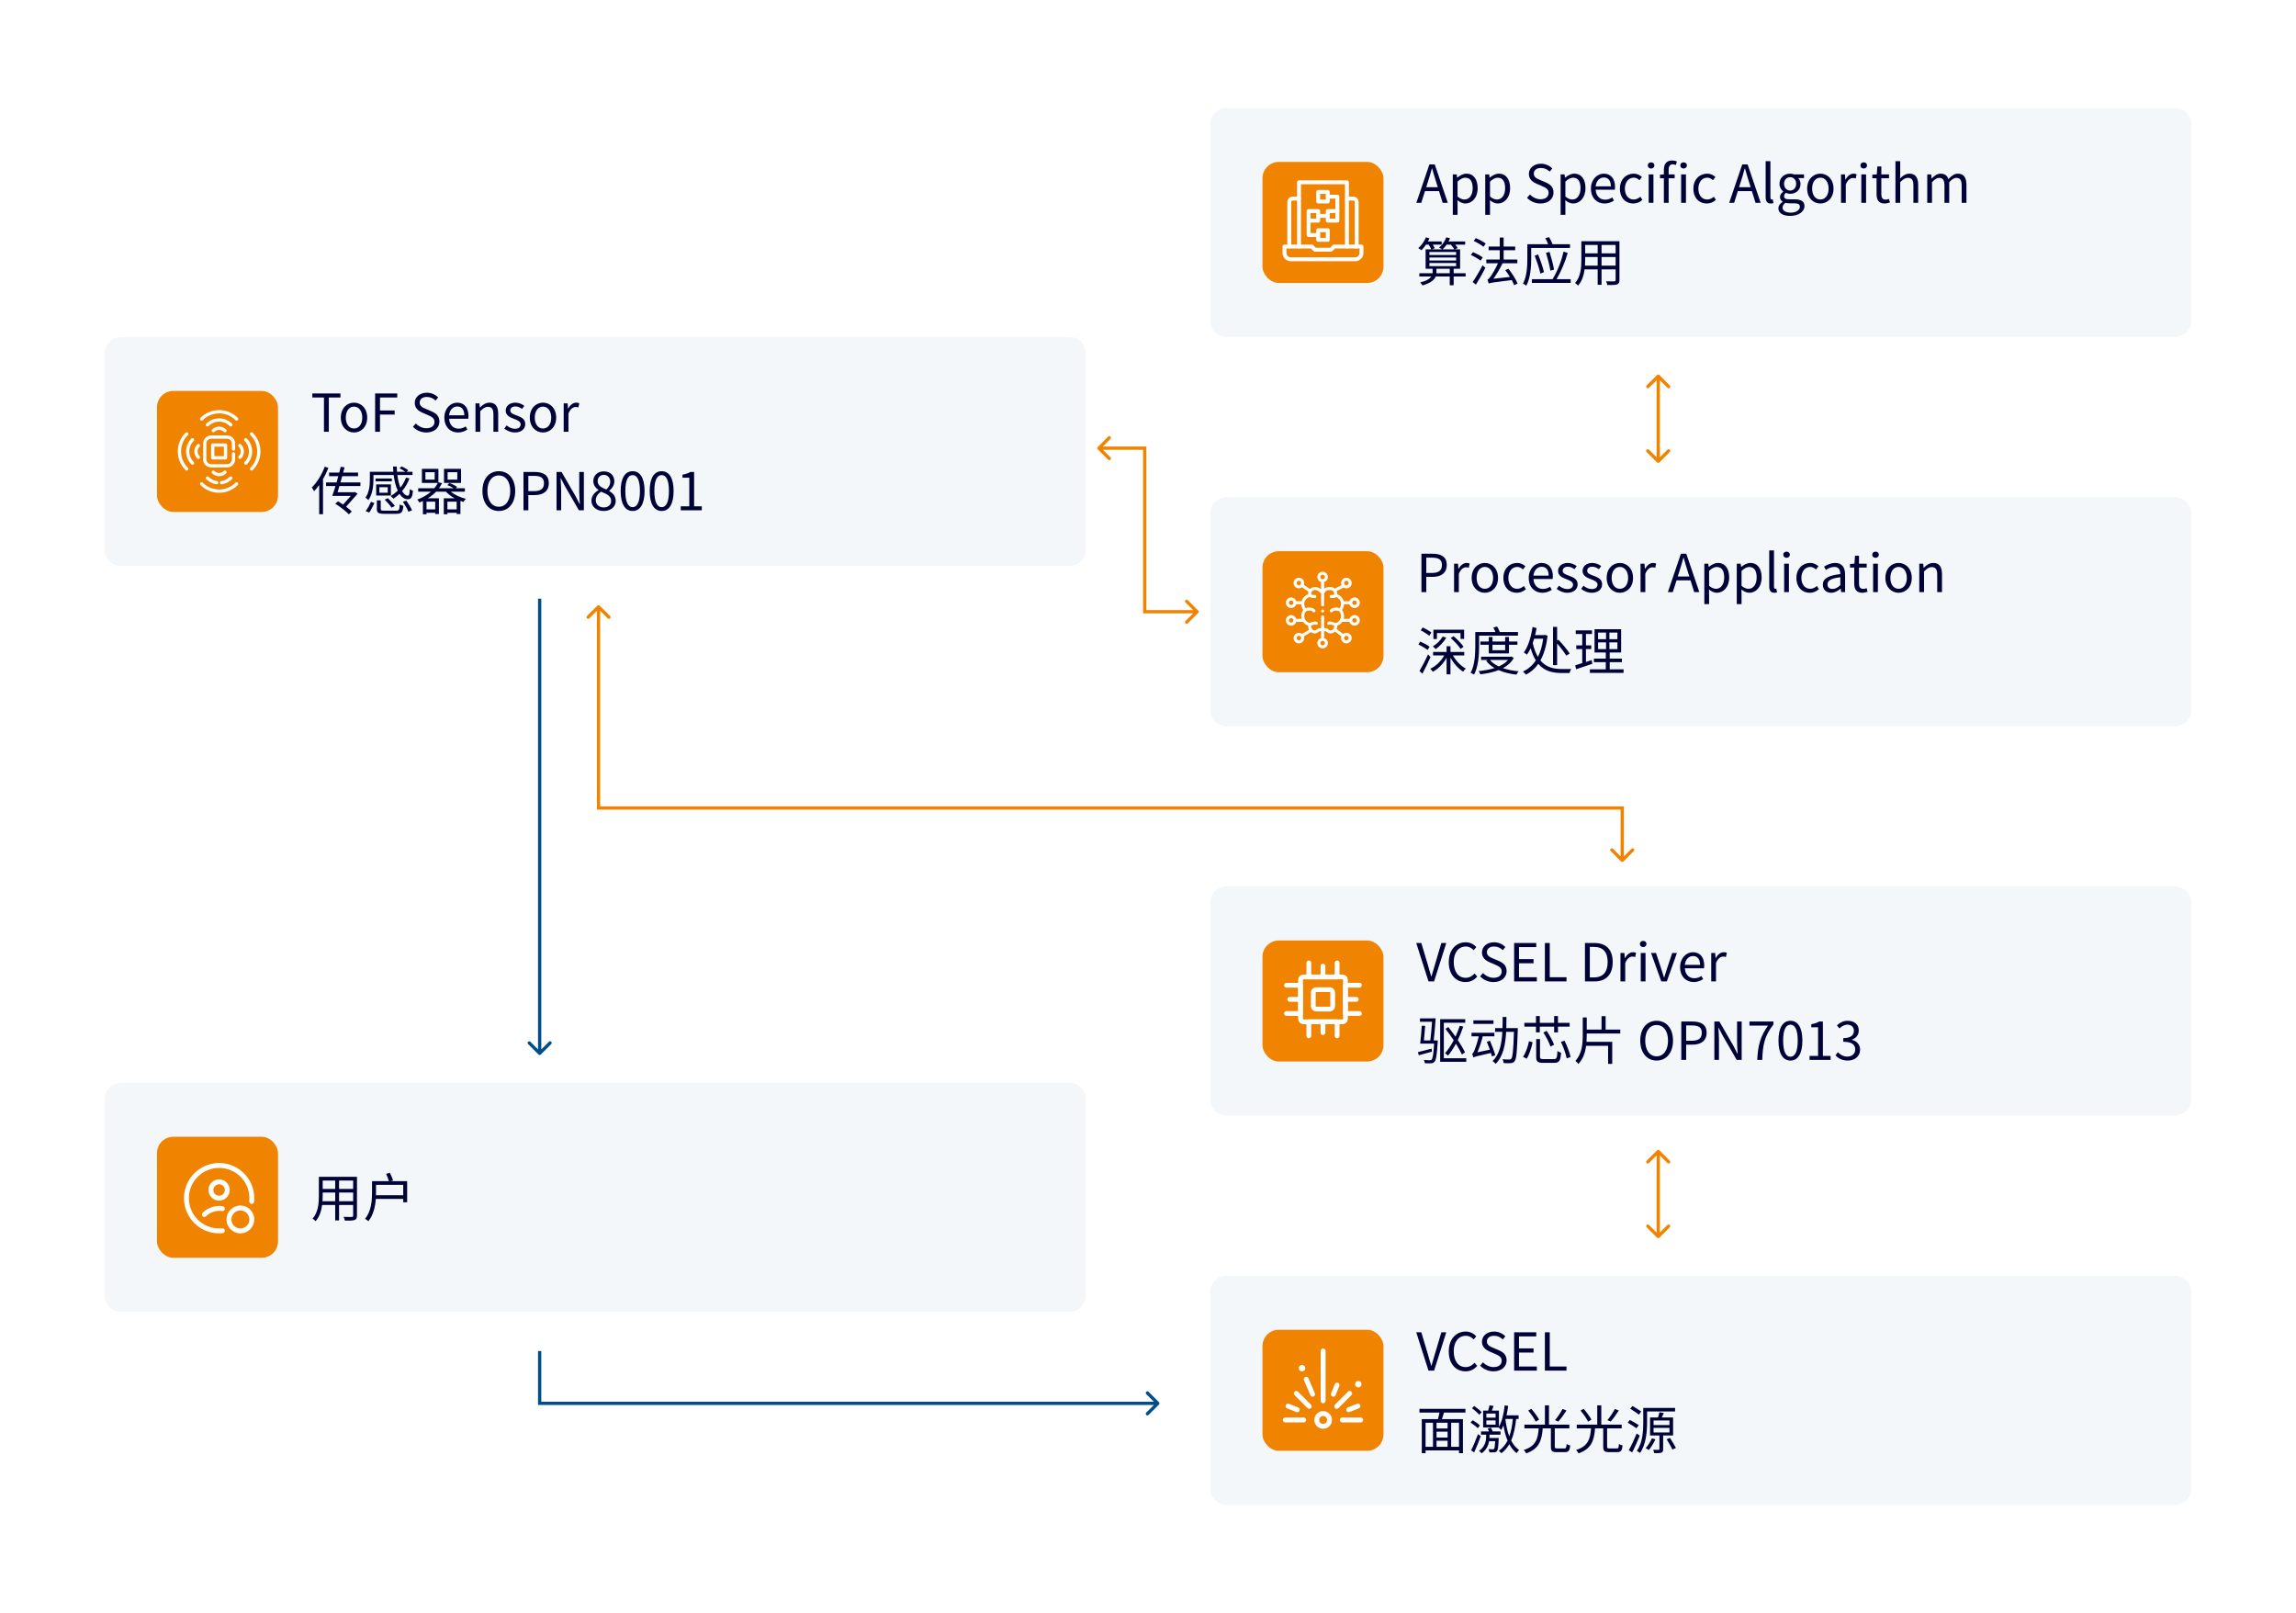 <svg width="702" height="493" viewBox="0 0 702 493" fill="none" xmlns="http://www.w3.org/2000/svg">
<rect width="702" height="493" fill="white"/>
<path d="M32 108C32 105.239 34.239 103 37 103H327C329.761 103 332 105.239 332 108V168C332 170.761 329.761 173 327 173H37C34.239 173 32 170.761 32 168V108Z" fill="#F3F7FA"/>
<rect x="48" y="119.5" width="37" height="37" rx="5" fill="#F08300"/>
<path d="M61.647 128.084C63.077 126.654 64.978 125.866 67 125.866C69.022 125.866 70.923 126.654 72.353 128.083" stroke="white" stroke-miterlimit="10" stroke-linecap="round" stroke-linejoin="round"/>
<path d="M63.431 129.868C64.385 128.915 65.652 128.39 67 128.39C68.348 128.39 69.615 128.915 70.569 129.868" stroke="white" stroke-miterlimit="10" stroke-linecap="round" stroke-linejoin="round"/>
<path d="M68.784 131.652C67.799 130.667 66.201 130.667 65.216 131.652" stroke="white" stroke-miterlimit="10" stroke-linecap="round" stroke-linejoin="round"/>
<path d="M72.353 147.916C70.923 149.346 69.022 150.133 67 150.133C64.978 150.133 63.077 149.346 61.647 147.916" stroke="white" stroke-miterlimit="10" stroke-linecap="round" stroke-linejoin="round"/>
<path d="M66.275 147.559C65.202 147.406 64.211 146.912 63.431 146.132" stroke="white" stroke-miterlimit="10" stroke-linecap="round" stroke-linejoin="round"/>
<path d="M70.569 146.132C69.789 146.912 68.798 147.405 67.725 147.559" stroke="white" stroke-miterlimit="10" stroke-linecap="round" stroke-linejoin="round"/>
<path d="M65.216 144.348C66.201 145.333 67.799 145.333 68.784 144.348" stroke="white" stroke-miterlimit="10" stroke-linecap="round" stroke-linejoin="round"/>
<path d="M76.916 132.646C78.346 134.076 79.134 135.978 79.134 138C79.134 140.022 78.346 141.923 76.917 143.353" stroke="white" stroke-miterlimit="10" stroke-linecap="round" stroke-linejoin="round"/>
<path d="M75.132 134.432C76.085 135.385 76.61 136.652 76.61 138C76.61 139.349 76.085 140.616 75.132 141.569" stroke="white" stroke-miterlimit="10" stroke-linecap="round" stroke-linejoin="round"/>
<path d="M73.348 139.784C74.333 138.799 74.333 137.201 73.348 136.216" stroke="white" stroke-miterlimit="10" stroke-linecap="round" stroke-linejoin="round"/>
<path d="M57.084 143.353C55.654 141.923 54.866 140.022 54.866 138C54.866 135.978 55.654 134.076 57.084 132.646" stroke="white" stroke-miterlimit="10" stroke-linecap="round" stroke-linejoin="round"/>
<path d="M58.868 141.569C57.915 140.616 57.39 139.348 57.39 138C57.39 136.652 57.915 135.385 58.868 134.432" stroke="white" stroke-miterlimit="10" stroke-linecap="round" stroke-linejoin="round"/>
<path d="M60.653 136.216C59.667 137.201 59.667 138.799 60.653 139.784" stroke="white" stroke-miterlimit="10" stroke-linecap="round" stroke-linejoin="round"/>
<path d="M71.394 138.732V140.441C71.394 141.52 70.52 142.395 69.441 142.395H64.559C63.48 142.395 62.605 141.52 62.605 140.441V135.559C62.605 134.48 63.48 133.605 64.559 133.605H69.441C70.52 133.605 71.394 134.48 71.394 135.559V137.268" stroke="white" stroke-miterlimit="10" stroke-linecap="round" stroke-linejoin="round"/>
<path d="M68.953 139.953V136.047H65.047V139.953H68.953Z" stroke="white" stroke-miterlimit="10" stroke-linecap="round" stroke-linejoin="round"/>
<path d="M99.048 132V121.52H95.496V120.272H104.088V121.52H100.536V132H99.048ZM108.239 132.208C106.111 132.208 104.207 130.544 104.207 127.664C104.207 124.768 106.111 123.088 108.239 123.088C110.367 123.088 112.271 124.768 112.271 127.664C112.271 130.544 110.367 132.208 108.239 132.208ZM108.239 130.992C109.743 130.992 110.767 129.664 110.767 127.664C110.767 125.664 109.743 124.304 108.239 124.304C106.735 124.304 105.727 125.664 105.727 127.664C105.727 129.664 106.735 130.992 108.239 130.992ZM114.694 132V120.272H121.462V121.52H116.182V125.488H120.662V126.736H116.182V132H114.694ZM130.364 132.208C128.7 132.208 127.276 131.536 126.252 130.464L127.132 129.456C127.98 130.336 129.164 130.912 130.38 130.912C131.916 130.912 132.844 130.144 132.844 128.992C132.844 127.792 131.996 127.408 130.892 126.912L129.196 126.176C128.108 125.712 126.812 124.88 126.812 123.168C126.812 121.36 128.38 120.048 130.508 120.048C131.9 120.048 133.132 120.64 133.964 121.504L133.18 122.448C132.46 121.776 131.596 121.344 130.508 121.344C129.18 121.344 128.316 122.016 128.316 123.072C128.316 124.208 129.34 124.64 130.252 125.024L131.932 125.744C133.292 126.336 134.348 127.136 134.348 128.88C134.348 130.736 132.812 132.208 130.364 132.208ZM140.023 132.208C137.719 132.208 135.863 130.528 135.863 127.664C135.863 124.848 137.767 123.088 139.783 123.088C141.991 123.088 143.239 124.688 143.239 127.168C143.239 127.488 143.207 127.792 143.175 128H137.319C137.415 129.856 138.551 131.04 140.199 131.04C141.047 131.04 141.735 130.784 142.375 130.352L142.903 131.312C142.135 131.808 141.207 132.208 140.023 132.208ZM137.303 126.96H141.959C141.959 125.2 141.159 124.256 139.799 124.256C138.567 124.256 137.479 125.248 137.303 126.96ZM145.378 132V123.312H146.578L146.706 124.56H146.754C147.586 123.744 148.482 123.088 149.666 123.088C151.49 123.088 152.322 124.272 152.322 126.496V132H150.866V126.688C150.866 125.056 150.37 124.368 149.218 124.368C148.322 124.368 147.714 124.816 146.834 125.696V132H145.378ZM157.432 132.208C156.2 132.208 155.016 131.696 154.184 131.008L154.904 130.048C155.656 130.656 156.44 131.072 157.48 131.072C158.632 131.072 159.192 130.464 159.192 129.712C159.192 128.832 158.168 128.432 157.208 128.064C155.992 127.616 154.616 127.024 154.616 125.552C154.616 124.176 155.72 123.088 157.608 123.088C158.68 123.088 159.624 123.536 160.312 124.064L159.608 125.008C159 124.56 158.391 124.24 157.608 124.24C156.52 124.24 156.024 124.816 156.024 125.488C156.024 126.32 156.968 126.624 157.944 126.992C159.208 127.472 160.6 127.984 160.6 129.632C160.6 131.04 159.48 132.208 157.432 132.208ZM166.02 132.208C163.892 132.208 161.988 130.544 161.988 127.664C161.988 124.768 163.892 123.088 166.02 123.088C168.148 123.088 170.052 124.768 170.052 127.664C170.052 130.544 168.148 132.208 166.02 132.208ZM166.02 130.992C167.524 130.992 168.548 129.664 168.548 127.664C168.548 125.664 167.524 124.304 166.02 124.304C164.516 124.304 163.508 125.664 163.508 127.664C163.508 129.664 164.516 130.992 166.02 130.992ZM172.347 132V123.312H173.547L173.675 124.896H173.723C174.331 123.792 175.211 123.088 176.187 123.088C176.571 123.088 176.843 123.136 177.115 123.28L176.843 124.56C176.555 124.448 176.347 124.416 175.995 124.416C175.275 124.416 174.379 124.928 173.803 126.416V132H172.347ZM99.288 142.672L100.408 143.024C99.944 144.192 99.384 145.36 98.76 146.464V157.2H97.592V148.272C97.096 148.976 96.552 149.616 96.024 150.176C95.896 149.904 95.56 149.296 95.336 149.024C96.904 147.488 98.392 145.104 99.288 142.672ZM110.2 148.576H103.784C103.576 149.248 103.384 149.904 103.208 150.48H108.328L108.52 150.4L109.336 150.928C108.376 152.048 107.032 153.552 105.816 154.896C106.504 155.408 107.128 155.92 107.56 156.352L106.68 157.232C105.816 156.32 104.008 154.912 102.504 153.968L103.368 153.248C103.864 153.552 104.392 153.888 104.904 154.24C105.72 153.36 106.584 152.4 107.272 151.6H101.592C101.896 150.768 102.232 149.712 102.568 148.576H99.704V147.472H102.904C103.08 146.848 103.256 146.192 103.432 145.568H100.616V144.464H103.736C103.88 143.856 104.04 143.264 104.168 142.704L105.352 142.864C105.224 143.36 105.08 143.92 104.92 144.464H109.48V145.568H104.632C104.456 146.208 104.28 146.848 104.088 147.472H110.2V148.576ZM114.184 145.216V146.64C114.184 148.448 113.928 151.072 112.632 152.88C112.456 152.656 111.992 152.256 111.752 152.128C112.92 150.464 113.08 148.24 113.08 146.624V144.224H120.264C120.216 143.712 120.184 143.152 120.168 142.608H121.304C121.32 143.152 121.336 143.712 121.384 144.224H123.912C123.448 143.856 122.744 143.424 122.136 143.136L122.824 142.576C123.544 142.896 124.376 143.376 124.84 143.776L124.312 144.224H126.12V145.216H121.496C121.688 146.72 122.008 148.032 122.424 149.056C123.144 148.16 123.72 147.136 124.136 146L125.192 146.256C124.648 147.728 123.88 149.024 122.936 150.128C123.48 151.04 124.088 151.536 124.696 151.536C125.08 151.52 125.24 150.96 125.304 149.52C125.56 149.728 125.96 149.936 126.248 150.016C126.088 152.032 125.688 152.624 124.648 152.624C123.688 152.624 122.84 152.016 122.152 150.976C121.576 151.52 120.952 152.016 120.296 152.448C120.12 152.24 119.704 151.84 119.448 151.648C120.232 151.184 120.952 150.624 121.624 149.984C121.016 148.704 120.6 147.088 120.36 145.216H114.184ZM117.64 152.736L118.584 152.288C119.32 153.008 120.28 154 120.728 154.656L119.736 155.184C119.304 154.528 118.392 153.488 117.64 152.736ZM112.888 156.688L111.8 156.224C112.424 155.472 113.048 154.256 113.432 153.392L114.472 153.792C114.04 154.656 113.464 155.904 112.888 156.688ZM119.8 146.272V147.136H114.824V146.272H119.8ZM118.552 150.624V148.944H115.992V150.624H118.552ZM119.512 148.08V151.488H115.016V148.08H119.512ZM117.608 156.112H121.128C121.992 156.112 122.12 155.872 122.216 154.208C122.488 154.4 122.984 154.56 123.32 154.624C123.16 156.608 122.776 157.072 121.192 157.072H117.544C115.72 157.072 115.224 156.768 115.224 155.616V152.96H116.408V155.6C116.408 156.032 116.584 156.112 117.608 156.112ZM123.176 153.376L124.232 153.04C124.888 153.952 125.656 155.2 125.992 156L124.872 156.432C124.568 155.632 123.832 154.336 123.176 153.376ZM139.816 146.608V144.352H136.856V146.608H139.816ZM140.968 143.328V147.632H135.752V143.328H140.968ZM136.792 155.712H139.624V153.36H136.792V155.712ZM133.064 155.712V153.36H130.408V155.712H133.064ZM132.904 146.608V144.352H130.072V146.608H132.904ZM142.136 150.304H137.816C139.016 151.28 140.76 152.08 142.44 152.496C142.168 152.72 141.848 153.152 141.688 153.44C141.384 153.344 141.08 153.248 140.776 153.136V157.136H139.624V156.752H136.792V157.216H135.688V152.32H139C137.976 151.76 137.048 151.056 136.328 150.304H133.336C132.648 151.024 131.816 151.712 130.824 152.32H134.2V157.136H133.064V156.752H130.408V157.216H129.304V153.152C128.952 153.312 128.6 153.472 128.216 153.616C128.12 153.344 127.8 152.912 127.576 152.72C129.304 152.08 130.696 151.232 131.768 150.304H127.864V149.248H132.792C133.256 148.72 133.608 148.16 133.864 147.632H129V143.328H134.04V147.456L135.176 147.68C134.904 148.208 134.584 148.736 134.216 149.248H138.68C138.152 148.896 137.416 148.528 136.776 148.288L137.4 147.664C138.216 147.936 139.224 148.432 139.752 148.848L139.368 149.248H142.136V150.304ZM152.514 156.208C149.57 156.208 147.506 153.856 147.506 150.096C147.506 146.336 149.57 144.048 152.514 144.048C155.458 144.048 157.522 146.336 157.522 150.096C157.522 153.856 155.458 156.208 152.514 156.208ZM152.514 154.912C154.61 154.912 156.002 153.024 156.002 150.096C156.002 147.152 154.61 145.344 152.514 145.344C150.402 145.344 149.026 147.152 149.026 150.096C149.026 153.024 150.402 154.912 152.514 154.912ZM160.053 156V144.272H163.397C166.037 144.272 167.797 145.152 167.797 147.712C167.797 150.192 166.037 151.344 163.477 151.344H161.541V156H160.053ZM161.541 150.144H163.285C165.349 150.144 166.325 149.392 166.325 147.712C166.325 146.016 165.285 145.472 163.221 145.472H161.541V150.144ZM170.163 156V144.272H171.699L175.971 151.664L177.219 154.08H177.299C177.219 152.896 177.107 151.584 177.107 150.368V144.272H178.515V156H176.995L172.723 148.592L171.459 146.176H171.395C171.459 147.36 171.571 148.608 171.571 149.84V156H170.163ZM184.573 156.208C182.413 156.208 180.829 154.896 180.829 153.088C180.829 151.52 181.917 150.432 182.989 149.856V149.776C182.125 149.184 181.405 148.304 181.405 147.072C181.405 145.28 182.781 144.096 184.621 144.096C186.621 144.096 187.837 145.376 187.837 147.184C187.837 148.416 186.973 149.472 186.269 150.016V150.096C187.293 150.688 188.253 151.568 188.253 153.168C188.253 154.88 186.781 156.208 184.573 156.208ZM185.373 149.632C186.173 148.928 186.589 148.128 186.589 147.264C186.589 146.112 185.853 145.168 184.589 145.168C183.517 145.168 182.733 145.936 182.733 147.072C182.733 148.48 183.997 149.088 185.373 149.632ZM184.605 155.12C185.949 155.12 186.861 154.304 186.861 153.136C186.861 151.568 185.421 150.976 183.757 150.304C182.813 150.912 182.157 151.84 182.157 152.96C182.157 154.208 183.197 155.12 184.605 155.12ZM193.432 156.208C191.192 156.208 189.768 154.176 189.768 150.096C189.768 146.016 191.192 144.048 193.432 144.048C195.656 144.048 197.08 146.032 197.08 150.096C197.08 154.176 195.656 156.208 193.432 156.208ZM193.432 155.04C194.76 155.04 195.656 153.552 195.656 150.096C195.656 146.672 194.76 145.232 193.432 145.232C192.088 145.232 191.192 146.672 191.192 150.096C191.192 153.552 192.088 155.04 193.432 155.04ZM202.307 156.208C200.067 156.208 198.643 154.176 198.643 150.096C198.643 146.016 200.067 144.048 202.307 144.048C204.531 144.048 205.955 146.032 205.955 150.096C205.955 154.176 204.531 156.208 202.307 156.208ZM202.307 155.04C203.635 155.04 204.531 153.552 204.531 150.096C204.531 146.672 203.635 145.232 202.307 145.232C200.963 145.232 200.067 146.672 200.067 150.096C200.067 153.552 200.963 155.04 202.307 155.04ZM208.142 156V154.784H210.75V146.032H208.67V145.104C209.71 144.912 210.462 144.64 211.102 144.272H212.222V154.784H214.574V156H208.142Z" fill="#000238"/>
<path d="M370 157C370 154.239 372.239 152 375 152H665C667.761 152 670 154.239 670 157V217C670 219.761 667.761 222 665 222H375C372.239 222 370 219.761 370 217V157Z" fill="#F3F7FA"/>
<rect x="386" y="168.5" width="37" height="37" rx="5" fill="#F08300"/>
<path d="M414.148 188.024C413.417 188.024 412.798 188.512 412.598 189.179H410.824C410.902 188.903 410.944 188.616 410.944 188.326C410.944 187.647 410.728 187.001 410.33 186.467C410.707 185.961 410.92 185.355 410.941 184.716H412.598C412.798 185.383 413.417 185.871 414.148 185.871C415.04 185.871 415.765 185.146 415.765 184.254C415.765 183.362 415.04 182.637 414.148 182.637C413.417 182.637 412.798 183.125 412.598 183.792H410.836C410.567 182.792 409.813 181.987 408.814 181.659C408.822 181.584 408.827 181.509 408.827 181.433C408.827 181.164 408.774 180.91 408.678 180.678L410.813 179.607C411.06 179.759 411.349 179.846 411.659 179.846C412.551 179.846 413.276 179.121 413.276 178.229C413.276 177.337 412.551 176.612 411.659 176.612C410.767 176.612 410.042 177.337 410.042 178.229C410.042 178.464 410.093 178.687 410.183 178.889L408.121 179.924C407.763 179.627 407.296 179.449 406.777 179.449C405.766 179.449 405.204 179.644 404.858 179.91V177.938C405.52 177.735 406.003 177.119 406.003 176.391C406.003 175.499 405.277 174.774 404.386 174.774C403.494 174.774 402.768 175.499 402.768 176.391C402.768 177.126 403.261 177.747 403.933 177.944V180.195C403.575 179.86 403.034 179.449 402.014 179.449C401.423 179.449 400.897 179.684 400.527 180.066L398.649 178.776C398.711 178.605 398.745 178.421 398.745 178.229C398.745 177.337 398.019 176.612 397.127 176.612C396.236 176.612 395.51 177.337 395.51 178.229C395.51 179.121 396.236 179.846 397.127 179.846C397.492 179.846 397.829 179.725 398.1 179.52L400.054 180.863C399.996 181.052 399.965 181.255 399.965 181.466C399.965 181.537 399.968 181.607 399.976 181.676C398.981 182.002 398.23 182.8 397.958 183.792H396.323C396.124 183.125 395.504 182.637 394.773 182.637C393.881 182.637 393.156 183.362 393.156 184.254C393.156 185.146 393.881 185.871 394.773 185.871C395.504 185.871 396.124 185.383 396.323 184.716H397.85C397.87 185.352 398.083 185.958 398.46 186.464C398.063 186.997 397.848 187.641 397.848 188.314C397.848 188.614 397.89 188.904 397.969 189.179H396.323C396.124 188.512 395.504 188.024 394.773 188.024C393.881 188.024 393.156 188.749 393.156 189.641C393.156 190.533 393.881 191.258 394.773 191.258C395.504 191.258 396.124 190.77 396.323 190.103H398.411C398.788 190.638 399.331 191.05 399.977 191.262C399.969 191.337 399.965 191.412 399.965 191.488C399.965 191.855 400.057 192.205 400.219 192.511L398.132 193.79C397.856 193.571 397.507 193.439 397.127 193.439C396.236 193.439 395.51 194.164 395.51 195.056C395.51 195.948 396.236 196.673 397.127 196.673C398.019 196.673 398.745 195.948 398.745 195.056C398.745 194.879 398.716 194.709 398.663 194.549L400.82 193.227C401.158 193.488 401.573 193.645 402.014 193.645C402.517 193.645 402.926 193.337 403.224 193.113C403.296 193.059 403.39 192.989 403.442 192.958H403.933V195.041C403.261 195.237 402.768 195.859 402.768 196.594C402.768 197.486 403.494 198.211 404.386 198.211C405.277 198.211 406.003 197.486 406.003 196.594C406.003 195.866 405.52 195.25 404.858 195.047V192.958H405.349C405.402 192.989 405.495 193.059 405.567 193.113C405.865 193.337 406.274 193.644 406.777 193.644C407.311 193.644 407.804 193.422 408.173 193.064L410.125 194.546C410.071 194.707 410.042 194.878 410.042 195.056C410.042 195.948 410.767 196.674 411.659 196.674C412.551 196.674 413.276 195.948 413.276 195.056C413.276 194.164 412.551 193.439 411.659 193.439C411.28 193.439 410.931 193.57 410.656 193.789L408.685 192.293C408.776 192.058 408.827 191.805 408.827 191.541C408.827 191.458 408.821 191.372 408.811 191.287C409.343 191.11 409.823 190.788 410.194 190.355C410.263 190.274 410.327 190.19 410.387 190.103H412.598C412.798 190.77 413.417 191.258 414.148 191.258C415.04 191.258 415.765 190.533 415.765 189.641C415.765 188.749 415.04 188.024 414.148 188.024ZM396.434 178.229C396.434 177.847 396.745 177.536 397.127 177.536C397.51 177.536 397.821 177.847 397.821 178.229C397.821 178.611 397.51 178.922 397.127 178.922C396.745 178.922 396.434 178.611 396.434 178.229ZM394.773 190.334C394.391 190.334 394.08 190.023 394.08 189.641C394.08 189.259 394.391 188.948 394.773 188.948C395.155 188.948 395.466 189.259 395.466 189.641C395.466 190.023 395.155 190.334 394.773 190.334ZM405.079 196.594C405.079 196.976 404.768 197.287 404.386 197.287C404.003 197.287 403.692 196.976 403.692 196.594C403.692 196.212 404.003 195.901 404.386 195.901C404.768 195.901 405.079 196.212 405.079 196.594ZM414.148 183.561C414.53 183.561 414.841 183.872 414.841 184.254C414.841 184.636 414.53 184.947 414.148 184.947C413.766 184.947 413.455 184.636 413.455 184.254C413.455 183.872 413.766 183.561 414.148 183.561ZM411.659 177.536C412.041 177.536 412.352 177.847 412.352 178.229C412.352 178.611 412.041 178.922 411.659 178.922C411.277 178.922 410.966 178.611 410.966 178.229C410.966 177.847 411.277 177.536 411.659 177.536ZM403.692 176.391C403.692 176.009 404.003 175.698 404.386 175.698C404.768 175.698 405.079 176.009 405.079 176.391C405.079 176.773 404.768 177.084 404.386 177.084C404.003 177.084 403.692 176.773 403.692 176.391ZM394.773 184.947C394.391 184.947 394.08 184.636 394.08 184.254C394.08 183.872 394.391 183.561 394.773 183.561C395.155 183.561 395.466 183.872 395.466 184.254C395.466 184.636 395.155 184.947 394.773 184.947ZM397.127 195.749C396.745 195.749 396.434 195.439 396.434 195.056C396.434 194.674 396.745 194.363 397.127 194.363C397.51 194.363 397.821 194.674 397.821 195.056C397.821 195.439 397.51 195.749 397.127 195.749ZM411.659 194.363C412.041 194.363 412.352 194.674 412.352 195.056C412.352 195.439 412.041 195.749 411.659 195.749C411.277 195.749 410.966 195.439 410.966 195.056C410.966 194.674 411.277 194.363 411.659 194.363ZM408.319 190.465C407.927 190.266 406.796 189.762 406.043 190.138C405.815 190.252 405.722 190.53 405.836 190.758C405.95 190.986 406.228 191.079 406.456 190.965C406.722 190.832 407.414 191.049 407.874 191.277C407.892 191.363 407.903 191.455 407.903 191.541C407.903 191.765 407.839 191.976 407.731 192.156C407.719 192.173 407.708 192.19 407.699 192.208C407.493 192.515 407.153 192.72 406.777 192.72C406.583 192.72 406.327 192.528 406.122 192.374C405.889 192.199 405.669 192.034 405.403 192.034H404.858V188.579C404.858 188.323 404.651 188.117 404.396 188.117C404.14 188.117 403.933 188.323 403.933 188.579V192.034H403.388C403.122 192.034 402.902 192.199 402.669 192.374C402.464 192.528 402.209 192.721 402.014 192.721C401.425 192.721 400.889 192.133 400.889 191.488C400.889 191.407 400.899 191.326 400.917 191.245C401.374 191.029 402.016 190.837 402.272 190.965C402.5 191.079 402.777 190.987 402.892 190.758C403.006 190.53 402.913 190.252 402.685 190.138C401.965 189.778 400.898 190.224 400.464 190.438C399.871 190.303 399.382 189.936 399.084 189.443C399.073 189.42 399.061 189.398 399.046 189.377C398.871 189.062 398.772 188.699 398.772 188.314C398.772 187.769 398.974 187.251 399.341 186.848C399.624 186.73 400.715 186.343 401.423 187.051C401.513 187.142 401.631 187.187 401.749 187.187C401.868 187.187 401.986 187.142 402.076 187.051C402.257 186.871 402.257 186.578 402.076 186.398C401.11 185.431 399.812 185.706 399.203 185.913C398.923 185.539 398.772 185.088 398.772 184.616C398.772 183.606 399.457 182.747 400.426 182.508C400.666 182.649 401.101 182.812 401.828 182.812C401.902 182.812 401.98 182.811 402.061 182.807C402.316 182.796 402.513 182.58 402.501 182.325C402.49 182.07 402.273 181.871 402.019 181.884C401.374 181.913 401.051 181.794 400.924 181.728C400.9 181.64 400.888 181.555 400.888 181.466C400.888 180.853 401.383 180.373 402.014 180.373C402.792 180.373 403.112 180.684 403.422 180.984C403.571 181.129 403.732 181.285 403.933 181.387V184.897C403.933 185.153 404.14 185.36 404.396 185.36C404.651 185.36 404.858 185.153 404.858 184.897V181.363C405.036 181.24 405.132 181.061 405.194 180.943C405.328 180.689 405.495 180.373 406.777 180.373C407.419 180.373 407.902 180.829 407.902 181.433C407.902 181.565 407.878 181.697 407.83 181.826C407.648 181.869 407.383 181.901 407.012 181.884C406.758 181.873 406.541 182.07 406.53 182.325C406.518 182.58 406.716 182.796 406.971 182.807C407.051 182.811 407.128 182.813 407.203 182.813C407.87 182.813 408.291 182.675 408.541 182.544C409.416 182.839 410.019 183.656 410.019 184.608C410.019 185.085 409.868 185.539 409.589 185.914C408.981 185.706 407.682 185.431 406.715 186.398C406.534 186.578 406.534 186.871 406.715 187.051C406.805 187.142 406.923 187.187 407.041 187.187C407.16 187.187 407.278 187.142 407.368 187.051C408.066 186.353 409.156 186.729 409.447 186.848C409.816 187.252 410.019 187.773 410.019 188.326C410.019 189.346 409.297 190.242 408.319 190.465ZM414.148 190.334C413.766 190.334 413.455 190.023 413.455 189.641C413.455 189.259 413.766 188.948 414.148 188.948C414.53 188.948 414.841 189.259 414.841 189.641C414.841 190.023 414.53 190.334 414.148 190.334Z" fill="white"/>
<path d="M404.682 186.419L404.669 186.409C404.466 186.254 404.176 186.293 404.022 186.496C403.867 186.699 403.906 186.989 404.109 187.144L404.122 187.154C404.205 187.218 404.304 187.248 404.402 187.248C404.541 187.248 404.678 187.186 404.769 187.066C404.924 186.863 404.885 186.574 404.682 186.419Z" fill="white"/>
<path d="M434.6 181V169.272H437.944C440.584 169.272 442.344 170.152 442.344 172.712C442.344 175.192 440.584 176.344 438.024 176.344H436.088V181H434.6ZM436.088 175.144H437.832C439.896 175.144 440.872 174.392 440.872 172.712C440.872 171.016 439.832 170.472 437.768 170.472H436.088V175.144ZM444.581 181V172.312H445.781L445.909 173.896H445.957C446.565 172.792 447.445 172.088 448.421 172.088C448.805 172.088 449.077 172.136 449.349 172.28L449.077 173.56C448.789 173.448 448.581 173.416 448.229 173.416C447.509 173.416 446.613 173.928 446.037 175.416V181H444.581ZM453.989 181.208C451.861 181.208 449.957 179.544 449.957 176.664C449.957 173.768 451.861 172.088 453.989 172.088C456.117 172.088 458.021 173.768 458.021 176.664C458.021 179.544 456.117 181.208 453.989 181.208ZM453.989 179.992C455.493 179.992 456.517 178.664 456.517 176.664C456.517 174.664 455.493 173.304 453.989 173.304C452.485 173.304 451.477 174.664 451.477 176.664C451.477 178.664 452.485 179.992 453.989 179.992ZM463.74 181.208C461.436 181.208 459.66 179.544 459.66 176.664C459.66 173.768 461.628 172.088 463.852 172.088C464.988 172.088 465.772 172.568 466.396 173.112L465.644 174.088C465.132 173.624 464.604 173.304 463.9 173.304C462.332 173.304 461.18 174.664 461.18 176.664C461.18 178.664 462.268 179.992 463.868 179.992C464.668 179.992 465.372 179.624 465.916 179.128L466.54 180.104C465.772 180.808 464.78 181.208 463.74 181.208ZM471.57 181.208C469.266 181.208 467.41 179.528 467.41 176.664C467.41 173.848 469.314 172.088 471.33 172.088C473.538 172.088 474.786 173.688 474.786 176.168C474.786 176.488 474.754 176.792 474.722 177H468.866C468.962 178.856 470.098 180.04 471.746 180.04C472.594 180.04 473.282 179.784 473.922 179.352L474.45 180.312C473.682 180.808 472.754 181.208 471.57 181.208ZM468.85 175.96H473.506C473.506 174.2 472.706 173.256 471.346 173.256C470.114 173.256 469.026 174.248 468.85 175.96ZM479.197 181.208C477.965 181.208 476.781 180.696 475.949 180.008L476.669 179.048C477.421 179.656 478.205 180.072 479.245 180.072C480.397 180.072 480.957 179.464 480.957 178.712C480.957 177.832 479.933 177.432 478.973 177.064C477.757 176.616 476.381 176.024 476.381 174.552C476.381 173.176 477.485 172.088 479.373 172.088C480.445 172.088 481.389 172.536 482.077 173.064L481.373 174.008C480.765 173.56 480.157 173.24 479.373 173.24C478.285 173.24 477.789 173.816 477.789 174.488C477.789 175.32 478.733 175.624 479.709 175.992C480.973 176.472 482.365 176.984 482.365 178.632C482.365 180.04 481.245 181.208 479.197 181.208ZM486.682 181.208C485.45 181.208 484.266 180.696 483.434 180.008L484.154 179.048C484.906 179.656 485.69 180.072 486.73 180.072C487.882 180.072 488.442 179.464 488.442 178.712C488.442 177.832 487.418 177.432 486.458 177.064C485.242 176.616 483.866 176.024 483.866 174.552C483.866 173.176 484.97 172.088 486.858 172.088C487.93 172.088 488.874 172.536 489.562 173.064L488.858 174.008C488.25 173.56 487.641 173.24 486.858 173.24C485.77 173.24 485.274 173.816 485.274 174.488C485.274 175.32 486.218 175.624 487.194 175.992C488.458 176.472 489.85 176.984 489.85 178.632C489.85 180.04 488.73 181.208 486.682 181.208ZM495.27 181.208C493.142 181.208 491.238 179.544 491.238 176.664C491.238 173.768 493.142 172.088 495.27 172.088C497.398 172.088 499.302 173.768 499.302 176.664C499.302 179.544 497.398 181.208 495.27 181.208ZM495.27 179.992C496.774 179.992 497.798 178.664 497.798 176.664C497.798 174.664 496.774 173.304 495.27 173.304C493.766 173.304 492.758 174.664 492.758 176.664C492.758 178.664 493.766 179.992 495.27 179.992ZM501.597 181V172.312H502.797L502.925 173.896H502.973C503.581 172.792 504.461 172.088 505.437 172.088C505.821 172.088 506.093 172.136 506.365 172.28L506.093 173.56C505.805 173.448 505.597 173.416 505.245 173.416C504.525 173.416 503.629 173.928 503.053 175.416V181H501.597ZM512.962 176.232H516.514L515.954 174.44C515.522 173.112 515.154 171.832 514.77 170.472H514.706C514.338 171.848 513.954 173.112 513.538 174.44L512.962 176.232ZM518.002 181L516.882 177.416H512.594L511.458 181H509.954L513.938 169.272H515.586L519.57 181H518.002ZM521.097 184.664V172.312H522.297L522.425 173.304H522.473C523.257 172.664 524.233 172.088 525.241 172.088C527.481 172.088 528.697 173.848 528.697 176.52C528.697 179.496 526.921 181.208 524.921 181.208C524.137 181.208 523.305 180.84 522.521 180.2L522.553 181.72V184.664H521.097ZM524.681 179.992C526.121 179.992 527.177 178.696 527.177 176.536C527.177 174.616 526.537 173.32 524.889 173.32C524.153 173.32 523.401 173.736 522.553 174.52V179.08C523.337 179.752 524.105 179.992 524.681 179.992ZM531.019 184.664V172.312H532.219L532.347 173.304H532.395C533.179 172.664 534.155 172.088 535.163 172.088C537.403 172.088 538.619 173.848 538.619 176.52C538.619 179.496 536.843 181.208 534.843 181.208C534.059 181.208 533.227 180.84 532.443 180.2L532.475 181.72V184.664H531.019ZM534.603 179.992C536.043 179.992 537.099 178.696 537.099 176.536C537.099 174.616 536.459 173.32 534.811 173.32C534.075 173.32 533.323 173.736 532.475 174.52V179.08C533.259 179.752 534.027 179.992 534.603 179.992ZM542.477 181.208C541.389 181.208 540.941 180.504 540.941 179.272V168.264H542.397V179.368C542.397 179.816 542.589 179.992 542.813 179.992C542.893 179.992 542.957 179.992 543.117 179.96L543.325 181.08C543.117 181.16 542.861 181.208 542.477 181.208ZM545.503 181V172.312H546.959V181H545.503ZM546.239 170.52C545.663 170.52 545.231 170.12 545.231 169.576C545.231 168.984 545.663 168.632 546.239 168.632C546.815 168.632 547.247 168.984 547.247 169.576C547.247 170.12 546.815 170.52 546.239 170.52ZM553.334 181.208C551.03 181.208 549.254 179.544 549.254 176.664C549.254 173.768 551.222 172.088 553.446 172.088C554.582 172.088 555.366 172.568 555.99 173.112L555.238 174.088C554.726 173.624 554.198 173.304 553.494 173.304C551.926 173.304 550.774 174.664 550.774 176.664C550.774 178.664 551.862 179.992 553.462 179.992C554.262 179.992 554.966 179.624 555.51 179.128L556.134 180.104C555.366 180.808 554.374 181.208 553.334 181.208ZM559.878 181.208C558.422 181.208 557.334 180.312 557.334 178.744C557.334 176.856 558.982 175.912 562.678 175.496C562.678 174.376 562.31 173.304 560.886 173.304C559.878 173.304 558.966 173.768 558.278 174.232L557.702 173.224C558.502 172.712 559.734 172.088 561.126 172.088C563.238 172.088 564.134 173.512 564.134 175.656V181H562.934L562.806 179.96H562.758C561.926 180.648 560.95 181.208 559.878 181.208ZM560.294 180.04C561.142 180.04 561.83 179.64 562.678 178.888V176.456C559.75 176.808 558.758 177.528 558.758 178.648C558.758 179.64 559.43 180.04 560.294 180.04ZM569.411 181.208C567.555 181.208 566.931 180.056 566.931 178.312V173.496H565.635V172.392L566.995 172.312L567.171 169.88H568.387V172.312H570.739V173.496H568.387V178.344C568.387 179.416 568.723 180.024 569.731 180.024C570.035 180.024 570.435 179.912 570.723 179.8L571.011 180.888C570.515 181.048 569.939 181.208 569.411 181.208ZM572.706 181V172.312H574.162V181H572.706ZM573.442 170.52C572.866 170.52 572.434 170.12 572.434 169.576C572.434 168.984 572.866 168.632 573.442 168.632C574.018 168.632 574.45 168.984 574.45 169.576C574.45 170.12 574.018 170.52 573.442 170.52ZM580.489 181.208C578.361 181.208 576.457 179.544 576.457 176.664C576.457 173.768 578.361 172.088 580.489 172.088C582.617 172.088 584.521 173.768 584.521 176.664C584.521 179.544 582.617 181.208 580.489 181.208ZM580.489 179.992C581.993 179.992 583.017 178.664 583.017 176.664C583.017 174.664 581.993 173.304 580.489 173.304C578.985 173.304 577.977 174.664 577.977 176.664C577.977 178.664 578.985 179.992 580.489 179.992ZM586.816 181V172.312H588.016L588.144 173.56H588.192C589.024 172.744 589.92 172.088 591.104 172.088C592.928 172.088 593.76 173.272 593.76 175.496V181H592.304V175.688C592.304 174.056 591.808 173.368 590.656 173.368C589.76 173.368 589.152 173.816 588.272 174.696V181H586.816ZM439.336 193.528V195.352H438.264V192.488H447.656V195.304H446.552V193.528H439.336ZM443.576 195.048L444.424 194.472C445.528 195.416 446.872 196.792 447.48 197.704L446.584 198.36C445.992 197.464 444.696 196.04 443.576 195.048ZM441.112 194.584L442.2 194.92C441.416 196.28 440.136 197.592 438.952 198.424C438.792 198.216 438.36 197.816 438.088 197.608C439.272 196.888 440.44 195.768 441.112 194.584ZM437.64 193.352L437.016 194.36C436.44 193.88 435.288 193.144 434.392 192.696L435 191.8C435.88 192.2 437.064 192.888 437.64 193.352ZM437.096 197.704L436.472 198.696C435.864 198.184 434.632 197.464 433.656 196.984L434.264 196.12C435.208 196.536 436.456 197.208 437.096 197.704ZM436.616 200.04L437.384 200.856C436.648 202.52 435.704 204.472 434.888 205.944L434.008 205.112C434.744 203.896 435.816 201.832 436.616 200.04ZM447.688 200.36H444.232C445.144 202.024 446.664 203.592 448.168 204.376C447.912 204.616 447.528 205.016 447.336 205.32C445.896 204.408 444.456 202.808 443.48 201.048V206.152H442.296V201.096C441.272 202.92 439.752 204.472 438.088 205.352C437.912 205.048 437.576 204.664 437.304 204.44C439.016 203.656 440.616 202.104 441.576 200.36H438.168V199.288H442.296V197.544H443.48V199.288H447.688V200.36ZM452.232 194.312V197.512C452.232 200.056 452.04 203.72 450.696 206.232C450.472 206.04 449.928 205.784 449.64 205.688C450.936 203.288 451.064 199.896 451.064 197.512V193.208H457.224C457.032 192.76 456.808 192.232 456.584 191.816L457.752 191.528C458.056 192.04 458.376 192.696 458.568 193.208H464.12V194.312H452.232ZM460.2 197.096H456.328V198.776H460.2V197.096ZM461.368 199.736H455.192V197.096H452.632V196.104H455.192V194.728H456.328V196.104H460.2V194.728H461.368V196.104H463.944V197.096H461.368V199.736ZM461.064 201.736H455.544C456.184 202.536 457.112 203.192 458.248 203.72C459.384 203.224 460.376 202.568 461.064 201.736ZM462.104 200.696L462.84 201.112C462.104 202.472 460.936 203.48 459.528 204.248C460.936 204.728 462.568 205.048 464.328 205.208C464.088 205.448 463.8 205.928 463.656 206.232C461.656 206.008 459.784 205.544 458.2 204.856C456.504 205.512 454.568 205.912 452.6 206.136C452.504 205.864 452.28 205.4 452.088 205.144C453.784 204.984 455.464 204.696 456.952 204.216C455.896 203.608 455.032 202.872 454.376 201.96L454.936 201.736H452.84V200.76H461.88L462.104 200.696ZM476.088 196.712V203.336H474.84V191.64H476.088V195.768L476.488 195.56C477.72 196.856 479.224 198.648 479.928 199.784L478.888 200.424C478.328 199.464 477.176 197.96 476.088 196.712ZM471.832 195.24H469.064C468.936 195.688 468.792 196.152 468.632 196.584C469.032 198.344 469.576 199.72 470.216 200.808C470.984 199.304 471.528 197.48 471.832 195.24ZM472.376 194.088L473.16 194.328C472.808 197.496 472.056 199.976 470.984 201.896C472.792 204.088 475.176 204.52 477.624 204.52C478.104 204.52 479.752 204.52 480.376 204.504C480.184 204.808 479.96 205.4 479.896 205.736H477.56C474.84 205.736 472.264 205.24 470.344 202.936C469.304 204.408 468.04 205.48 466.584 206.232C466.376 205.976 465.912 205.496 465.624 205.32C467.208 204.552 468.536 203.448 469.576 201.88C468.968 200.904 468.424 199.672 468.008 198.152C467.656 198.904 467.272 199.56 466.856 200.12C466.632 199.928 466.2 199.608 465.896 199.464C467.16 197.8 468.136 194.792 468.568 191.672L469.8 191.992C469.688 192.712 469.528 193.432 469.352 194.136H472.152L472.376 194.088ZM486.648 201.784L486.856 202.92C485.144 203.496 483.32 204.12 481.896 204.584L481.624 203.384C482.216 203.208 482.952 202.984 483.768 202.712V198.408H481.944V197.288H483.768V193.816H481.784V192.696H486.744V193.816H484.904V197.288H486.52V198.408H484.904V202.36L486.648 201.784ZM488.616 196.376V198.424H491.048V196.376H488.616ZM488.616 193.384V195.4H491.048V193.384H488.616ZM494.52 195.4V193.384H492.072V195.4H494.52ZM494.52 198.424V196.376H492.072V198.424H494.52ZM492.168 204.616H496.408V205.704H486.104V204.616H490.968V202.424H487.336V201.336H490.968V199.464H487.528V192.344H495.656V199.464H492.168V201.336H495.896V202.424H492.168V204.616Z" fill="#000238"/>
<path d="M506.646 141.354C506.842 141.549 507.158 141.549 507.354 141.354L510.536 138.172C510.731 137.976 510.731 137.66 510.536 137.464C510.34 137.269 510.024 137.269 509.828 137.464L507 140.293L504.172 137.464C503.976 137.269 503.66 137.269 503.464 137.464C503.269 137.66 503.269 137.976 503.464 138.172L506.646 141.354ZM507.354 114.646C507.158 114.451 506.842 114.451 506.646 114.646L503.464 117.828C503.269 118.024 503.269 118.34 503.464 118.536C503.66 118.731 503.976 118.731 504.172 118.536L507 115.707L509.828 118.536C510.024 118.731 510.34 118.731 510.536 118.536C510.731 118.34 510.731 118.024 510.536 117.828L507.354 114.646ZM507 141H507.5V115H507H506.5V141H507Z" fill="#F08300"/>
<path d="M164.646 322.354C164.842 322.549 165.158 322.549 165.354 322.354L168.536 319.172C168.731 318.976 168.731 318.66 168.536 318.464C168.34 318.269 168.024 318.269 167.828 318.464L165 321.293L162.172 318.464C161.976 318.269 161.66 318.269 161.464 318.464C161.269 318.66 161.269 318.976 161.464 319.172L164.646 322.354ZM165 322L165.5 322L165.5 183L165 183L164.5 183L164.5 322L165 322Z" fill="#004D8B"/>
<path d="M506.646 378.354C506.842 378.549 507.158 378.549 507.354 378.354L510.536 375.172C510.731 374.976 510.731 374.66 510.536 374.464C510.34 374.269 510.024 374.269 509.828 374.464L507 377.293L504.172 374.464C503.976 374.269 503.66 374.269 503.464 374.464C503.269 374.66 503.269 374.976 503.464 375.172L506.646 378.354ZM507.354 351.646C507.158 351.451 506.842 351.451 506.646 351.646L503.464 354.828C503.269 355.024 503.269 355.34 503.464 355.536C503.66 355.731 503.976 355.731 504.172 355.536L507 352.707L509.828 355.536C510.024 355.731 510.34 355.731 510.536 355.536C510.731 355.34 510.731 355.024 510.536 354.828L507.354 351.646ZM507 378H507.5V352H507H506.5V378H507Z" fill="#F08300"/>
<path d="M370 38C370 35.239 372.239 33 375 33H665C667.761 33 670 35.239 670 38V98C670 100.761 667.761 103 665 103H375C372.239 103 370 100.761 370 98V38Z" fill="#F3F7FA"/>
<rect x="386" y="49.5" width="37" height="37" rx="5" fill="#F08300"/>
<g clip-path="url(#clip0_4955_4129)">
<path d="M397.176 60.713H395.174C394.634 60.713 394.197 61.15 394.197 61.69V75.361" stroke="white" stroke-width="1.2" stroke-miterlimit="10" stroke-linecap="round" stroke-linejoin="round"/>
<path d="M414.803 75.361V61.69C414.803 61.15 414.366 60.713 413.826 60.713H411.824" stroke="white" stroke-width="1.2" stroke-miterlimit="10" stroke-linecap="round" stroke-linejoin="round"/>
<path d="M407.918 75.361L406.941 76.338H402.059L401.082 75.361H392.732V77.314C392.732 78.393 393.607 79.268 394.686 79.268H414.314C415.393 79.268 416.268 78.393 416.268 77.314V75.361H407.918Z" stroke="white" stroke-width="1.2" stroke-miterlimit="10" stroke-linecap="round" stroke-linejoin="round"/>
<path d="M411.824 75.361V55.732H397.176V75.361" stroke="white" stroke-width="1.2" stroke-miterlimit="10" stroke-linecap="round" stroke-linejoin="round"/>
<path d="M405.965 58.662H403.035V61.592H405.965V58.662Z" stroke="white" stroke-width="1.2" stroke-miterlimit="10" stroke-linecap="round" stroke-linejoin="round"/>
<path d="M403.035 64.522H400.105V67.451H403.035V64.522Z" stroke="white" stroke-width="1.2" stroke-miterlimit="10" stroke-linecap="round" stroke-linejoin="round"/>
<path d="M408.895 64.522H405.965V67.451H408.895V64.522Z" stroke="white" stroke-width="1.2" stroke-miterlimit="10" stroke-linecap="round" stroke-linejoin="round"/>
<path d="M405.965 70.381H403.035V73.311H405.965V70.381Z" stroke="white" stroke-width="1.2" stroke-miterlimit="10" stroke-linecap="round" stroke-linejoin="round"/>
<path d="M403.035 71.846H400.105V67.451" stroke="white" stroke-width="1.2" stroke-miterlimit="10" stroke-linecap="round" stroke-linejoin="round"/>
<path d="M403.035 65.986H405.965" stroke="white" stroke-width="1.2" stroke-miterlimit="10" stroke-linecap="round" stroke-linejoin="round"/>
<path d="M405.965 60.127H408.895V64.522" stroke="white" stroke-width="1.2" stroke-miterlimit="10" stroke-linecap="round" stroke-linejoin="round"/>
</g>
<path d="M436.056 57.232H439.608L439.048 55.44C438.616 54.112 438.248 52.832 437.864 51.472H437.8C437.432 52.848 437.048 54.112 436.632 55.44L436.056 57.232ZM441.096 62L439.976 58.416H435.688L434.552 62H433.048L437.032 50.272H438.68L442.664 62H441.096ZM444.191 65.664V53.312H445.391L445.519 54.304H445.567C446.351 53.664 447.327 53.088 448.335 53.088C450.575 53.088 451.791 54.848 451.791 57.52C451.791 60.496 450.015 62.208 448.015 62.208C447.231 62.208 446.399 61.84 445.615 61.2L445.647 62.72V65.664H444.191ZM447.775 60.992C449.215 60.992 450.271 59.696 450.271 57.536C450.271 55.616 449.631 54.32 447.983 54.32C447.247 54.32 446.495 54.736 445.647 55.52V60.08C446.431 60.752 447.199 60.992 447.775 60.992ZM454.113 65.664V53.312H455.313L455.441 54.304H455.489C456.273 53.664 457.249 53.088 458.257 53.088C460.497 53.088 461.713 54.848 461.713 57.52C461.713 60.496 459.937 62.208 457.937 62.208C457.153 62.208 456.321 61.84 455.537 61.2L455.569 62.72V65.664H454.113ZM457.697 60.992C459.137 60.992 460.193 59.696 460.193 57.536C460.193 55.616 459.553 54.32 457.905 54.32C457.169 54.32 456.417 54.736 455.569 55.52V60.08C456.353 60.752 457.121 60.992 457.697 60.992ZM471.005 62.208C469.341 62.208 467.917 61.536 466.893 60.464L467.773 59.456C468.621 60.336 469.805 60.912 471.021 60.912C472.557 60.912 473.485 60.144 473.485 58.992C473.485 57.792 472.637 57.408 471.533 56.912L469.837 56.176C468.749 55.712 467.453 54.88 467.453 53.168C467.453 51.36 469.021 50.048 471.149 50.048C472.541 50.048 473.773 50.64 474.605 51.504L473.821 52.448C473.101 51.776 472.237 51.344 471.149 51.344C469.821 51.344 468.957 52.016 468.957 53.072C468.957 54.208 469.981 54.64 470.893 55.024L472.573 55.744C473.933 56.336 474.989 57.136 474.989 58.88C474.989 60.736 473.453 62.208 471.005 62.208ZM477.16 65.664V53.312H478.36L478.488 54.304H478.536C479.32 53.664 480.296 53.088 481.304 53.088C483.544 53.088 484.76 54.848 484.76 57.52C484.76 60.496 482.984 62.208 480.984 62.208C480.2 62.208 479.368 61.84 478.584 61.2L478.616 62.72V65.664H477.16ZM480.744 60.992C482.184 60.992 483.24 59.696 483.24 57.536C483.24 55.616 482.6 54.32 480.952 54.32C480.216 54.32 479.464 54.736 478.616 55.52V60.08C479.4 60.752 480.168 60.992 480.744 60.992ZM490.585 62.208C488.281 62.208 486.425 60.528 486.425 57.664C486.425 54.848 488.329 53.088 490.345 53.088C492.553 53.088 493.801 54.688 493.801 57.168C493.801 57.488 493.769 57.792 493.737 58H487.881C487.977 59.856 489.113 61.04 490.761 61.04C491.609 61.04 492.297 60.784 492.937 60.352L493.465 61.312C492.697 61.808 491.769 62.208 490.585 62.208ZM487.865 56.96H492.521C492.521 55.2 491.721 54.256 490.361 54.256C489.129 54.256 488.041 55.248 487.865 56.96ZM499.365 62.208C497.061 62.208 495.285 60.544 495.285 57.664C495.285 54.768 497.253 53.088 499.477 53.088C500.613 53.088 501.397 53.568 502.021 54.112L501.269 55.088C500.757 54.624 500.229 54.304 499.525 54.304C497.957 54.304 496.805 55.664 496.805 57.664C496.805 59.664 497.893 60.992 499.493 60.992C500.293 60.992 500.997 60.624 501.541 60.128L502.165 61.104C501.397 61.808 500.405 62.208 499.365 62.208ZM504.081 62V53.312H505.537V62H504.081ZM504.817 51.52C504.241 51.52 503.809 51.12 503.809 50.576C503.809 49.984 504.241 49.632 504.817 49.632C505.393 49.632 505.825 49.984 505.825 50.576C505.825 51.12 505.393 51.52 504.817 51.52ZM508.728 53.312V51.92C508.728 50.16 509.528 49.056 511.256 49.056C511.784 49.056 512.296 49.168 512.712 49.344L512.392 50.448C512.072 50.304 511.72 50.224 511.416 50.224C510.584 50.224 510.184 50.816 510.184 51.936V53.312H512.024V54.496H510.184V62H508.728V54.496H507.544V53.392L508.728 53.312ZM514.008 62V53.312H515.48V62H514.008ZM514.744 49.632C515.32 49.632 515.768 49.984 515.768 50.576C515.768 51.12 515.32 51.52 514.744 51.52C514.184 51.52 513.752 51.12 513.752 50.576C513.752 49.984 514.184 49.632 514.744 49.632ZM521.834 62.208C519.53 62.208 517.754 60.544 517.754 57.664C517.754 54.768 519.722 53.088 521.946 53.088C523.082 53.088 523.866 53.568 524.49 54.112L523.738 55.088C523.226 54.624 522.698 54.304 521.994 54.304C520.426 54.304 519.274 55.664 519.274 57.664C519.274 59.664 520.362 60.992 521.962 60.992C522.762 60.992 523.466 60.624 524.01 60.128L524.634 61.104C523.866 61.808 522.874 62.208 521.834 62.208ZM531.712 57.232H535.264L534.704 55.44C534.272 54.112 533.904 52.832 533.52 51.472H533.456C533.088 52.848 532.704 54.112 532.288 55.44L531.712 57.232ZM536.752 62L535.632 58.416H531.344L530.208 62H528.704L532.688 50.272H534.336L538.32 62H536.752ZM541.383 62.208C540.295 62.208 539.847 61.504 539.847 60.272V49.264H541.303V60.368C541.303 60.816 541.495 60.992 541.719 60.992C541.799 60.992 541.863 60.992 542.023 60.96L542.231 62.08C542.023 62.16 541.767 62.208 541.383 62.208ZM547.338 66C545.21 66 543.738 65.168 543.738 63.664C543.738 62.928 544.218 62.224 545.034 61.696V61.632C544.57 61.36 544.234 60.896 544.234 60.208C544.234 59.488 544.762 58.912 545.21 58.592V58.528C544.634 58.064 544.074 57.232 544.074 56.192C544.074 54.288 545.578 53.088 547.338 53.088C547.818 53.088 548.25 53.2 548.554 53.312H551.578V54.432H549.802C550.218 54.832 550.506 55.472 550.506 56.224C550.506 58.08 549.098 59.248 547.338 59.248C546.906 59.248 546.426 59.136 546.042 58.944C545.722 59.216 545.482 59.504 545.482 59.984C545.482 60.544 545.834 60.928 547.002 60.928H548.698C550.714 60.928 551.722 61.568 551.722 62.992C551.722 64.608 550.026 66 547.338 66ZM547.338 58.256C548.33 58.256 549.178 57.456 549.178 56.192C549.178 54.928 548.362 54.16 547.338 54.16C546.314 54.16 545.482 54.912 545.482 56.192C545.482 57.456 546.33 58.256 547.338 58.256ZM547.546 65.008C549.21 65.008 550.314 64.128 550.314 63.216C550.314 62.416 549.69 62.144 548.538 62.144H547.034C546.714 62.144 546.298 62.096 545.914 62C545.289 62.448 545.018 62.96 545.018 63.472C545.018 64.4 545.962 65.008 547.546 65.008ZM556.567 62.208C554.439 62.208 552.535 60.544 552.535 57.664C552.535 54.768 554.439 53.088 556.567 53.088C558.695 53.088 560.599 54.768 560.599 57.664C560.599 60.544 558.695 62.208 556.567 62.208ZM556.567 60.992C558.071 60.992 559.095 59.664 559.095 57.664C559.095 55.664 558.071 54.304 556.567 54.304C555.063 54.304 554.055 55.664 554.055 57.664C554.055 59.664 555.063 60.992 556.567 60.992ZM562.894 62V53.312H564.094L564.222 54.896H564.27C564.878 53.792 565.758 53.088 566.734 53.088C567.118 53.088 567.39 53.136 567.662 53.28L567.39 54.56C567.102 54.448 566.894 54.416 566.542 54.416C565.822 54.416 564.926 54.928 564.35 56.416V62H562.894ZM569.097 62V53.312H570.553V62H569.097ZM569.833 51.52C569.257 51.52 568.825 51.12 568.825 50.576C568.825 49.984 569.257 49.632 569.833 49.632C570.409 49.632 570.841 49.984 570.841 50.576C570.841 51.12 570.409 51.52 569.833 51.52ZM576.239 62.208C574.383 62.208 573.759 61.056 573.759 59.312V54.496H572.463V53.392L573.823 53.312L573.999 50.88H575.215V53.312H577.567V54.496H575.215V59.344C575.215 60.416 575.551 61.024 576.559 61.024C576.863 61.024 577.263 60.912 577.551 60.8L577.839 61.888C577.343 62.048 576.767 62.208 576.239 62.208ZM579.535 62V49.264H580.991V52.752L580.943 54.544C581.743 53.744 582.639 53.088 583.823 53.088C585.647 53.088 586.479 54.272 586.479 56.496V62H585.023V56.688C585.023 55.056 584.527 54.368 583.375 54.368C582.479 54.368 581.871 54.816 580.991 55.696V62H579.535ZM589.253 62V53.312H590.453L590.581 54.576H590.629C591.381 53.744 592.293 53.088 593.333 53.088C594.661 53.088 595.381 53.728 595.733 54.752C596.629 53.776 597.541 53.088 598.597 53.088C600.389 53.088 601.237 54.272 601.237 56.496V62H599.781V56.688C599.781 55.056 599.269 54.368 598.165 54.368C597.493 54.368 596.789 54.8 595.973 55.696V62H594.517V56.688C594.517 55.056 594.005 54.368 592.901 54.368C592.245 54.368 591.509 54.8 590.709 55.696V62H589.253ZM439.176 83.536H443.256V82.16H439.192V83.2C439.192 83.312 439.192 83.424 439.176 83.536ZM437.048 80.4V81.36H445.208V80.4H437.048ZM437.048 78.72V79.632H445.208V78.72H437.048ZM437.048 77.024V77.952H445.208V77.024H437.048ZM443.592 74.784H442.312C441.928 75.328 441.496 75.84 441.08 76.224H444.664C444.44 75.824 444.024 75.248 443.592 74.784ZM448.12 83.536V84.528H444.456V87.2H443.256V84.528H438.952C438.552 85.52 437.512 86.496 434.952 87.248C434.792 86.976 434.472 86.576 434.216 86.352C436.2 85.856 437.176 85.184 437.624 84.528H433.96V83.536H438.008C438.024 83.408 438.024 83.296 438.024 83.2V82.16H435.88V76.224H437.608C437.448 75.84 437.144 75.248 436.824 74.784H436.008C435.56 75.44 435.08 76.032 434.6 76.496C434.376 76.32 433.912 75.984 433.624 75.856C434.6 75.04 435.48 73.792 435.976 72.56L437.064 72.848C436.92 73.168 436.76 73.488 436.6 73.808H440.792V74.784H438.056C438.312 75.168 438.552 75.584 438.664 75.888L437.8 76.224H440.936C440.664 76.032 440.248 75.808 439.976 75.696C440.952 74.928 441.768 73.76 442.2 72.56L443.336 72.816C443.208 73.152 443.064 73.488 442.888 73.808H447.976V74.784H444.936C445.256 75.136 445.528 75.536 445.688 75.84L444.84 76.224H446.424V82.16H444.456V83.536H448.12ZM453.336 78.688L452.68 79.68C452.024 79.136 450.76 78.416 449.72 77.952L450.36 77.088C451.368 77.488 452.68 78.176 453.336 78.688ZM451.256 87.008L450.264 86.208C451.112 84.992 452.376 82.896 453.288 81.088L454.152 81.872C453.32 83.552 452.2 85.536 451.256 87.008ZM450.584 73.648L451.224 72.784C452.28 73.216 453.592 73.936 454.264 74.448L453.576 75.44C452.936 74.896 451.64 74.128 450.584 73.648ZM463.992 86.672L462.952 87.2C462.792 86.752 462.52 86.208 462.216 85.616C456.28 86.352 455.608 86.464 455.176 86.672C455.112 86.4 454.92 85.808 454.776 85.488C455.08 85.408 455.4 85.024 455.8 84.448C456.152 83.968 457.208 82.272 458.008 80.48H454.44V79.344H458.552V76.496H455.144V75.36H458.552V72.608H459.736V75.36H463.272V76.496H459.736V79.344H463.928V80.48H459.416C458.584 82.176 457.592 83.872 456.6 85.216L461.656 84.656C461.208 83.936 460.728 83.216 460.232 82.592L461.192 82.144C462.312 83.536 463.512 85.44 463.992 86.672ZM480.024 75.792H468.168V79.008C468.168 81.408 467.96 84.96 466.664 87.344C466.472 87.136 465.912 86.8 465.656 86.688C466.872 84.416 466.984 81.264 466.984 79.008V74.656H473.336C473.128 74.096 472.792 73.36 472.488 72.784L473.64 72.496C474.04 73.184 474.472 74.096 474.68 74.656H480.024V75.792ZM475.144 82.416L474.024 82.736C473.8 81.264 473.224 79.008 472.696 77.28L473.768 76.992C474.312 78.704 474.904 80.928 475.144 82.416ZM472.072 83.184L470.968 83.632C470.664 82.16 469.896 79.888 469.24 78.176L470.264 77.76C470.968 79.488 471.736 81.712 472.072 83.184ZM475.912 85.344H480.232V86.48H468.376V85.344H474.696C476.232 82.88 477.448 79.632 478.072 76.896L479.32 77.344C478.552 79.984 477.368 82.88 475.912 85.344ZM489.672 81.216H493.976V78.56H489.672V81.216ZM484.6 81.216H488.488V78.56H484.664V79.504C484.664 80.032 484.648 80.624 484.6 81.216ZM488.488 74.88H484.664V77.44H488.488V74.88ZM493.976 77.44V74.88H489.672V77.44H493.976ZM495.144 73.744V85.616C495.144 86.384 494.936 86.736 494.424 86.944C493.88 87.136 492.952 87.152 491.448 87.136C491.4 86.816 491.208 86.304 491.048 85.984C492.168 86.032 493.256 86.016 493.544 86.016C493.864 86 493.976 85.904 493.976 85.6V82.352H489.672V87.072H488.488V82.352H484.488C484.248 84.128 483.704 85.952 482.488 87.312C482.312 87.072 481.832 86.672 481.576 86.528C483.336 84.544 483.496 81.728 483.496 79.504V73.744H495.144Z" fill="#000238"/>
<path d="M370 395C370 392.239 372.239 390 375 390H665C667.761 390 670 392.239 670 395V455C670 457.761 667.761 460 665 460H375C372.239 460 370 457.761 370 455V395Z" fill="#F3F7FA"/>
<rect x="386" y="406.5" width="37" height="37" rx="5" fill="#F08300"/>
<g clip-path="url(#clip1_4955_4129)">
<path d="M404.549 412.977V428.211M410.408 434.07H416.023M412.361 430.945L415.193 429.822M407.674 426.209L408.797 423.426M398.592 434.07H392.977M400.301 429.92L396.346 425.965M396.639 430.945L393.807 429.822M408.699 429.92L412.654 425.965M401.326 426.209L399.373 421.619M404.549 432.117C403.47 432.117 402.596 432.992 402.596 434.07C402.596 435.149 403.47 436.023 404.549 436.023C405.627 436.023 406.502 435.149 406.502 434.07C406.502 432.992 405.627 432.117 404.549 432.117Z" stroke="white" stroke-width="1.5" stroke-miterlimit="10" stroke-linecap="round" stroke-linejoin="round"/>
<circle cx="398.104" cy="418.25" r="0.977" fill="white"/>
<circle cx="415.291" cy="423.133" r="0.977" fill="white"/>
</g>
<path d="M436.76 419L433.016 407.272H434.568L436.472 413.624C436.888 415 437.16 416.12 437.608 417.496H437.672C438.104 416.12 438.392 415 438.808 413.624L440.696 407.272H442.2L438.472 419H436.76ZM448.063 419.208C445.151 419.208 442.959 416.952 442.959 413.144C442.959 409.352 445.183 407.048 448.159 407.048C449.583 407.048 450.703 407.752 451.375 408.504L450.575 409.464C449.967 408.808 449.183 408.344 448.175 408.344C445.951 408.344 444.479 410.168 444.479 413.096C444.479 416.056 445.887 417.912 448.127 417.912C449.247 417.912 450.095 417.416 450.847 416.6L451.663 417.528C450.735 418.6 449.583 419.208 448.063 419.208ZM456.661 419.208C454.997 419.208 453.573 418.536 452.549 417.464L453.429 416.456C454.277 417.336 455.461 417.912 456.677 417.912C458.213 417.912 459.141 417.144 459.141 415.992C459.141 414.792 458.293 414.408 457.189 413.912L455.493 413.176C454.405 412.712 453.109 411.88 453.109 410.168C453.109 408.36 454.677 407.048 456.805 407.048C458.197 407.048 459.429 407.64 460.261 408.504L459.477 409.448C458.757 408.776 457.893 408.344 456.805 408.344C455.477 408.344 454.613 409.016 454.613 410.072C454.613 411.208 455.637 411.64 456.549 412.024L458.229 412.744C459.589 413.336 460.645 414.136 460.645 415.88C460.645 417.736 459.109 419.208 456.661 419.208ZM462.944 419V407.272H469.712V408.52H464.432V412.2H468.88V413.464H464.432V417.736H469.888V419H462.944ZM472.35 419V407.272H473.838V417.736H478.958V419H472.35ZM446.088 442.28V434.92H443.688V442.28H446.088ZM435.864 434.92V442.28H438.136V434.92H435.864ZM442.6 436.68V434.92H439.224V436.68H442.6ZM439.224 440.424V442.28H442.6V440.424H439.224ZM442.6 439.448V437.656H439.224V439.448H442.6ZM448.056 431.816H441.496C441.304 432.488 441.08 433.208 440.872 433.816H447.288V444.232H446.088V443.384H435.864V444.232H434.712V433.816H439.656C439.832 433.208 439.992 432.472 440.12 431.816H433.992V430.68H448.056V431.816ZM453.016 431.704L452.28 432.472C451.816 431.912 450.84 431.048 450.056 430.472L450.744 429.8C451.528 430.344 452.52 431.144 453.016 431.704ZM452.488 435.768L451.816 436.584C451.352 436.088 450.376 435.368 449.608 434.856L450.28 434.152C451.032 434.6 452.024 435.288 452.488 435.768ZM451.896 438.408L452.744 439.016C452.168 440.632 451.4 442.552 450.728 443.976L449.8 443.368H449.784C450.408 442.152 451.272 440.136 451.896 438.408ZM455.4 439.576H458.232C458.232 439.576 458.232 439.864 458.216 440.024C458.12 442.328 458.008 443.24 457.704 443.576C457.512 443.832 457.256 443.928 456.888 443.96C456.584 443.992 455.976 443.992 455.384 443.96C455.352 443.656 455.256 443.256 455.096 443C455.688 443.048 456.2 443.048 456.408 443.048C456.616 443.048 456.712 443.032 456.808 442.904C456.968 442.728 457.064 442.12 457.144 440.552H455.304C455.096 441.784 454.52 443.16 453.016 444.264C452.84 444.04 452.456 443.736 452.216 443.544C454.168 442.152 454.392 440.296 454.392 439.128V438.568H452.824V437.576H455.256C455.128 437.272 454.984 436.968 454.872 436.696L455.864 436.44C456.056 436.792 456.248 437.208 456.408 437.576H458.776V438.568H455.416V439.16C455.416 439.304 455.416 439.432 455.4 439.576ZM460.344 433.768L460.28 433.96C460.504 435.624 460.824 437.448 461.464 439.112C462.024 437.592 462.344 435.8 462.552 433.768H460.344ZM457.272 433.368V432.12H454.456V433.368H457.272ZM457.272 435.496V434.216H454.456V435.496H457.272ZM464.312 433.768H463.56C463.272 436.376 462.824 438.568 462.04 440.36C462.632 441.512 463.416 442.536 464.472 443.272C464.232 443.48 463.864 443.928 463.704 444.216C462.776 443.48 462.04 442.536 461.464 441.48C460.84 442.568 460.056 443.48 459.064 444.248C458.904 444.072 458.504 443.704 458.264 443.528C459.416 442.712 460.296 441.656 460.936 440.376C460.296 438.888 459.928 437.256 459.672 435.736C459.464 436.248 459.24 436.728 458.968 437.144C458.824 436.968 458.456 436.568 458.216 436.376H453.464V431.224H455C455.16 430.696 455.336 430.056 455.416 429.608L456.664 429.784C456.488 430.264 456.296 430.792 456.12 431.224H458.296V436.136C459.24 434.52 459.768 432.104 460.072 429.608L461.128 429.784C460.984 430.776 460.824 431.736 460.616 432.664H464.312V433.768ZM477.736 430.712L478.952 431.192C478.2 432.36 477.224 433.704 476.456 434.568L475.448 434.136C476.216 433.24 477.192 431.784 477.736 430.712ZM470.584 433.96L469.56 434.584C469.128 433.688 468.12 432.248 467.256 431.192L468.2 430.664C469.08 431.688 470.104 433.08 470.584 433.96ZM476.12 442.776H478.36C478.824 442.776 478.92 442.568 478.984 441.416C479.24 441.608 479.736 441.784 480.088 441.864C479.944 443.448 479.592 443.912 478.456 443.912H475.992C474.536 443.912 474.184 443.544 474.184 442.216V436.648H471.688C471.4 440.296 470.632 442.888 466.632 444.28C466.488 443.96 466.152 443.496 465.88 443.256C469.592 442.088 470.232 439.816 470.456 436.648H466.088V435.496H472.36V429.608H473.592V435.496H479.832V436.648H475.368V442.2C475.368 442.696 475.48 442.776 476.12 442.776ZM493.736 430.712L494.952 431.192C494.2 432.36 493.224 433.704 492.456 434.568L491.448 434.136C492.216 433.24 493.192 431.784 493.736 430.712ZM486.584 433.96L485.56 434.584C485.128 433.688 484.12 432.248 483.256 431.192L484.2 430.664C485.08 431.688 486.104 433.08 486.584 433.96ZM492.12 442.776H494.36C494.824 442.776 494.92 442.568 494.984 441.416C495.24 441.608 495.736 441.784 496.088 441.864C495.944 443.448 495.592 443.912 494.456 443.912H491.992C490.536 443.912 490.184 443.544 490.184 442.216V436.648H487.688C487.4 440.296 486.632 442.888 482.632 444.28C482.488 443.96 482.152 443.496 481.88 443.256C485.592 442.088 486.232 439.816 486.456 436.648H482.088V435.496H488.36V429.608H489.592V435.496H495.832V436.648H491.368V442.2C491.368 442.696 491.48 442.776 492.12 442.776ZM501.8 431.496L501.096 432.44C500.488 431.96 499.304 431.176 498.44 430.616L499.128 429.8C499.992 430.296 501.192 431.032 501.8 431.496ZM501.048 435.656L500.344 436.616C499.736 436.152 498.552 435.4 497.656 434.904L498.344 434.072C499.208 434.552 500.424 435.224 501.048 435.656ZM500.424 438.216L501.352 438.872C500.696 440.552 499.8 442.52 499.048 443.992L497.992 443.336C498.696 442.104 499.688 440.008 500.424 438.216ZM503.592 431.48V434.76C503.592 437.544 503.32 441.496 501.432 444.168C501.24 443.96 500.728 443.656 500.456 443.544C502.264 440.984 502.424 437.384 502.424 434.76V430.392H512.152V431.48H503.592ZM505.064 439.704L506.136 439.992C505.608 441.16 504.808 442.44 504.12 443.272C503.896 443.096 503.448 442.824 503.16 442.664C503.896 441.896 504.6 440.76 505.064 439.704ZM505.576 436.488V437.896H510.44V436.488H505.576ZM505.576 434.232V435.624H510.44V434.232H505.576ZM511.544 438.808H508.504V442.984C508.504 443.576 508.408 443.88 507.96 444.056C507.528 444.232 506.856 444.232 505.784 444.216C505.736 443.912 505.592 443.496 505.448 443.192C506.216 443.224 506.92 443.208 507.096 443.208C507.304 443.192 507.368 443.144 507.368 442.968V438.808H504.504V433.32H506.92C507.096 432.808 507.288 432.152 507.384 431.704L508.712 431.976C508.488 432.44 508.264 432.904 508.056 433.32H511.544V438.808ZM509.576 439.976L510.6 439.576C511.224 440.552 512.024 441.864 512.424 442.632L511.336 443.112C510.984 442.312 510.2 440.984 509.576 439.976Z" fill="#000238"/>
<path d="M370 276C370 273.239 372.239 271 375 271H665C667.761 271 670 273.239 670 276V336C670 338.761 667.761 341 665 341H375C372.239 341 370 338.761 370 336V276Z" fill="#F3F7FA"/>
<rect x="386" y="287.5" width="37" height="37" rx="5" fill="#F08300"/>
<g clip-path="url(#clip2_4955_4129)">
<path d="M415.65 300.446C415.167 300.446 414.686 300.446 414.202 300.446C413.433 300.446 412.664 300.446 411.895 300.446C411.719 300.446 411.541 300.446 411.365 300.446C410.97 300.446 410.633 300.781 410.633 301.179V302.036V304.094V306.599V308.754C410.633 309.104 410.626 309.455 410.633 309.804V309.819C410.633 310.214 410.967 310.551 411.365 310.551H412.813H415.12H415.65C416.033 310.551 416.399 310.214 416.382 309.819C416.365 309.421 416.06 309.086 415.65 309.086C415.167 309.086 414.686 309.086 414.202 309.086C413.433 309.086 412.664 309.086 411.895 309.086C411.719 309.086 411.541 309.086 411.365 309.086L412.098 309.819C412.098 309.533 412.098 309.248 412.098 308.962C412.098 308.276 412.098 307.59 412.098 306.904C412.098 306.069 412.098 305.234 412.098 304.399C412.098 303.681 412.098 302.961 412.098 302.243C412.098 301.894 412.108 301.542 412.098 301.193C412.098 301.188 412.098 301.184 412.098 301.179C411.854 301.423 411.609 301.667 411.365 301.911H412.813H415.12H415.65C416.033 301.911 416.399 301.574 416.382 301.179C416.365 300.783 416.06 300.446 415.65 300.446Z" fill="white"/>
<path d="M393.35 310.553H394.798H397.105H397.635C398.03 310.553 398.367 310.219 398.367 309.821C398.367 309.535 398.367 309.25 398.367 308.964C398.367 308.278 398.367 307.592 398.367 306.906C398.367 306.071 398.367 305.236 398.367 304.401C398.367 303.683 398.367 302.963 398.367 302.245C398.367 301.896 398.375 301.544 398.367 301.195C398.367 301.19 398.367 301.186 398.367 301.181C398.367 300.785 398.033 300.448 397.635 300.448C397.151 300.448 396.67 300.448 396.187 300.448C395.418 300.448 394.649 300.448 393.88 300.448C393.704 300.448 393.526 300.448 393.35 300.448C392.967 300.448 392.601 300.785 392.618 301.181C392.635 301.579 392.94 301.913 393.35 301.913H394.798H397.105H397.635C397.391 301.669 397.147 301.425 396.902 301.181V302.038V304.096V306.601V308.756C396.902 309.105 396.893 309.457 396.902 309.806V309.821L397.635 309.088C397.151 309.088 396.67 309.088 396.187 309.088C395.418 309.088 394.649 309.088 393.88 309.088C393.704 309.088 393.526 309.088 393.35 309.088C392.967 309.088 392.601 309.425 392.618 309.821C392.635 310.216 392.94 310.553 393.35 310.553Z" fill="white"/>
<path d="M399.446 294.35V295.798V298.105V298.635C399.446 299.03 399.781 299.367 400.179 299.367H401.036H403.094H405.599H407.754C408.104 299.367 408.455 299.375 408.804 299.367H408.819C409.214 299.367 409.551 299.033 409.551 298.635C409.551 298.151 409.551 297.67 409.551 297.187C409.551 296.418 409.551 295.649 409.551 294.88C409.551 294.704 409.551 294.526 409.551 294.35C409.551 293.967 409.214 293.601 408.819 293.618C408.421 293.635 408.086 293.94 408.086 294.35V295.798V298.105V298.635C408.331 298.391 408.575 298.147 408.819 297.902C408.533 297.902 408.248 297.902 407.962 297.902C407.276 297.902 406.59 297.902 405.904 297.902C405.069 297.902 404.234 297.902 403.399 297.902C402.681 297.902 401.961 297.902 401.243 297.902C400.894 297.902 400.542 297.893 400.193 297.902C400.188 297.902 400.184 297.902 400.179 297.902L400.911 298.635C400.911 298.151 400.911 297.67 400.911 297.187C400.911 296.418 400.911 295.649 400.911 294.88C400.911 294.704 400.911 294.526 400.911 294.35C400.911 293.967 400.574 293.601 400.179 293.618C399.783 293.635 399.446 293.94 399.446 294.35Z" fill="white"/>
<path d="M409.554 316.65C409.554 316.167 409.554 315.686 409.554 315.202C409.554 314.433 409.554 313.664 409.554 312.895C409.554 312.72 409.554 312.541 409.554 312.366C409.554 311.97 409.219 311.633 408.821 311.633C408.536 311.633 408.25 311.633 407.964 311.633C407.278 311.633 406.592 311.633 405.906 311.633C405.071 311.633 404.236 311.633 403.401 311.633C402.684 311.633 401.963 311.633 401.246 311.633C400.896 311.633 400.545 311.626 400.196 311.633C400.191 311.633 400.186 311.633 400.181 311.633C399.786 311.633 399.449 311.968 399.449 312.366V313.813V316.12V316.65C399.449 317.034 399.786 317.4 400.181 317.383C400.579 317.366 400.914 317.06 400.914 316.65C400.914 316.167 400.914 315.686 400.914 315.202C400.914 314.433 400.914 313.664 400.914 312.895C400.914 312.72 400.914 312.541 400.914 312.366C400.669 312.61 400.425 312.854 400.181 313.098H401.038H403.096H405.601H407.757C408.106 313.098 408.458 313.108 408.807 313.098H408.821C408.577 312.854 408.333 312.61 408.089 312.366V313.813V316.12V316.65C408.089 317.034 408.426 317.4 408.821 317.383C409.217 317.366 409.554 317.06 409.554 316.65Z" fill="white"/>
<path d="M396.902 299.56V300.907V304.049V307.721V310.583V311.317V311.437C396.91 312.018 397.205 312.546 397.698 312.856C398.03 313.066 398.399 313.1 398.775 313.1H399.615H402.625H406.282H409.327H410.198C410.545 313.1 410.867 313.073 411.194 312.917C411.754 312.65 412.093 312.045 412.103 311.44C412.103 311.405 412.103 311.374 412.103 311.339C412.103 311.105 412.103 310.871 412.103 310.636C412.103 309.696 412.103 308.754 412.103 307.814C412.103 306.591 412.103 305.368 412.103 304.147C412.103 303.09 412.103 302.033 412.103 300.976C412.103 300.505 412.11 300.036 412.103 299.565C412.088 298.637 411.338 297.907 410.413 297.904C410.233 297.904 410.049 297.904 409.869 297.904C408.985 297.904 408.101 297.904 407.217 297.904C406.014 297.904 404.808 297.904 403.604 297.904C402.498 297.904 401.392 297.904 400.286 297.904C399.725 297.904 399.163 297.902 398.599 297.904C397.669 297.904 396.917 298.63 396.902 299.56C396.895 299.943 397.244 300.309 397.635 300.292C398.038 300.275 398.36 299.97 398.367 299.56C398.367 299.516 398.372 299.469 398.377 299.425C398.367 299.491 398.36 299.555 398.35 299.621C398.362 299.545 398.382 299.472 398.411 299.401C398.387 299.46 398.362 299.518 398.338 299.577C398.36 299.528 398.382 299.479 398.411 299.435C398.455 299.364 398.499 299.369 398.372 299.482C398.392 299.464 398.406 299.442 398.426 299.423C398.431 299.418 398.482 299.367 398.484 299.369C398.489 299.374 398.309 299.486 398.426 299.418C398.477 299.389 398.526 299.359 398.58 299.335C398.521 299.359 398.463 299.384 398.404 299.408C398.475 299.379 398.548 299.359 398.624 299.347C398.558 299.357 398.494 299.364 398.428 299.374C398.567 299.357 398.712 299.364 398.853 299.364H399.705H402.557H406.024H409.012C409.483 299.364 409.957 299.359 410.428 299.364C410.477 299.364 410.526 299.367 410.574 299.374C410.508 299.364 410.445 299.357 410.379 299.347C410.455 299.359 410.528 299.379 410.599 299.408C410.54 299.384 410.482 299.359 410.423 299.335C410.472 299.357 410.521 299.379 410.565 299.408C410.635 299.452 410.63 299.496 410.518 299.369C410.535 299.389 410.557 299.403 410.577 299.423C410.582 299.428 410.633 299.479 410.63 299.482C410.626 299.486 410.513 299.306 410.582 299.423C410.611 299.474 410.64 299.523 410.665 299.577C410.64 299.518 410.616 299.46 410.591 299.401C410.621 299.472 410.64 299.545 410.652 299.621C410.643 299.555 410.635 299.491 410.626 299.425C410.643 299.565 410.635 299.709 410.635 299.85V300.702V303.554V307.021V310.009C410.635 310.48 410.64 310.954 410.635 311.425C410.635 311.474 410.633 311.523 410.626 311.571C410.635 311.505 410.643 311.442 410.652 311.376C410.64 311.452 410.621 311.525 410.591 311.596C410.616 311.537 410.64 311.479 410.665 311.42C410.643 311.469 410.621 311.518 410.591 311.562C410.547 311.632 410.504 311.628 410.63 311.515C410.611 311.532 410.596 311.554 410.577 311.574C410.572 311.579 410.521 311.63 410.518 311.628C410.513 311.623 410.694 311.51 410.577 311.579C410.526 311.608 410.477 311.637 410.423 311.662C410.482 311.637 410.54 311.613 410.599 311.588C410.528 311.618 410.455 311.637 410.379 311.65C410.445 311.64 410.508 311.632 410.574 311.623C410.435 311.64 410.291 311.632 410.15 311.632C409.866 311.632 409.581 311.632 409.297 311.632C408.348 311.632 407.396 311.632 406.446 311.632C405.291 311.632 404.134 311.632 402.979 311.632C401.983 311.632 400.987 311.632 399.991 311.632C399.52 311.632 399.046 311.637 398.575 311.632C398.526 311.632 398.477 311.63 398.428 311.623C398.494 311.632 398.558 311.64 398.624 311.65C398.548 311.637 398.475 311.618 398.404 311.588L398.58 311.662C398.531 311.64 398.482 311.618 398.438 311.588C398.367 311.545 398.372 311.501 398.484 311.628C398.467 311.608 398.445 311.593 398.426 311.574C398.421 311.569 398.37 311.518 398.372 311.515C398.377 311.51 398.489 311.691 398.421 311.574C398.392 311.523 398.362 311.474 398.338 311.42C398.362 311.479 398.387 311.537 398.411 311.596C398.382 311.525 398.362 311.452 398.35 311.376C398.36 311.442 398.367 311.505 398.377 311.571C398.36 311.432 398.367 311.288 398.367 311.147C398.367 310.866 398.367 310.583 398.367 310.302C398.367 309.357 398.367 308.412 398.367 307.465C398.367 306.317 398.367 305.17 398.367 304.023C398.367 303.026 398.367 302.033 398.367 301.037C398.367 300.551 398.377 300.065 398.367 299.579C398.367 299.572 398.367 299.565 398.367 299.557C398.367 299.174 398.03 298.808 397.635 298.825C397.237 298.847 396.902 299.15 396.902 299.56Z" fill="white"/>
<path d="M406.539 307.734C405.33 307.734 404.122 307.734 402.913 307.734C402.72 307.734 402.518 307.749 402.327 307.725C402.393 307.734 402.457 307.742 402.523 307.751C402.447 307.739 402.374 307.72 402.303 307.69L402.479 307.764C402.43 307.742 402.381 307.72 402.337 307.69C402.266 307.646 402.271 307.602 402.383 307.729C402.366 307.71 402.344 307.695 402.325 307.676C402.32 307.671 402.269 307.62 402.271 307.617C402.276 307.612 402.388 307.793 402.32 307.676C402.291 307.624 402.261 307.576 402.237 307.522C402.261 307.581 402.286 307.639 402.31 307.698C402.281 307.627 402.261 307.554 402.249 307.478C402.259 307.544 402.266 307.607 402.276 307.673C402.254 307.507 402.266 307.336 402.266 307.17C402.266 306.841 402.266 306.511 402.266 306.182C402.266 305.43 402.266 304.68 402.266 303.928C402.266 303.73 402.252 303.523 402.276 303.325C402.266 303.391 402.259 303.455 402.249 303.52C402.261 303.445 402.281 303.372 402.31 303.301C402.286 303.359 402.261 303.418 402.237 303.477C402.259 303.428 402.281 303.379 402.31 303.335C402.354 303.264 402.398 303.269 402.271 303.381C402.291 303.364 402.305 303.342 402.325 303.323C402.33 303.318 402.381 303.267 402.383 303.269C402.388 303.274 402.208 303.386 402.325 303.318C402.376 303.289 402.425 303.259 402.479 303.235C402.42 303.259 402.361 303.284 402.303 303.308C402.374 303.279 402.447 303.259 402.523 303.247C402.457 303.257 402.393 303.264 402.327 303.274C402.493 303.252 402.664 303.264 402.83 303.264H403.819H406.072C406.27 303.264 406.478 303.249 406.675 303.274C406.61 303.264 406.546 303.257 406.48 303.247C406.556 303.259 406.629 303.279 406.7 303.308C406.641 303.284 406.583 303.259 406.524 303.235C406.573 303.257 406.622 303.279 406.666 303.308C406.736 303.352 406.732 303.396 406.619 303.269C406.636 303.289 406.658 303.303 406.678 303.323C406.683 303.328 406.734 303.379 406.732 303.381C406.727 303.386 406.614 303.206 406.683 303.323C406.712 303.374 406.741 303.423 406.766 303.477C406.741 303.418 406.717 303.359 406.693 303.301C406.722 303.372 406.741 303.445 406.754 303.52C406.744 303.455 406.736 303.391 406.727 303.325C406.749 303.491 406.736 303.662 406.736 303.828V304.817V307.07C406.736 307.268 406.751 307.476 406.727 307.673C406.736 307.607 406.744 307.544 406.754 307.478C406.741 307.554 406.722 307.627 406.693 307.698C406.717 307.639 406.741 307.581 406.766 307.522C406.744 307.571 406.722 307.62 406.693 307.664C406.649 307.734 406.605 307.729 406.732 307.617C406.712 307.634 406.697 307.656 406.678 307.676C406.673 307.681 406.622 307.732 406.619 307.729C406.614 307.725 406.795 307.612 406.678 307.681C406.627 307.71 406.578 307.739 406.524 307.764L406.7 307.69C406.629 307.72 406.556 307.739 406.48 307.751C406.546 307.742 406.61 307.734 406.675 307.725C406.629 307.732 406.585 307.734 406.539 307.734C406.155 307.742 405.789 308.066 405.806 308.467C405.823 308.857 406.129 309.206 406.539 309.199C407.457 309.182 408.189 308.447 408.199 307.527C408.201 307.292 408.199 307.058 408.199 306.821C408.199 305.933 408.199 305.044 408.199 304.158C408.199 303.928 408.201 303.699 408.199 303.469C408.187 302.554 407.457 301.814 406.539 301.799C405.911 301.789 405.284 301.799 404.659 301.799C403.939 301.799 403.221 301.797 402.501 301.799C401.744 301.802 400.999 302.312 400.845 303.081C400.789 303.359 400.801 303.638 400.801 303.918V306.548V307.454C400.801 307.624 400.814 307.798 400.858 307.964C400.972 308.411 401.302 308.831 401.724 309.021C401.978 309.136 402.23 309.197 402.51 309.197H402.816H403.983H406.39H406.541C406.924 309.197 407.291 308.86 407.274 308.464C407.254 308.071 406.951 307.734 406.539 307.734Z" fill="white"/>
<path d="M405.232 315.673C405.232 314.709 405.232 313.742 405.232 312.777C405.232 312.641 405.232 312.504 405.232 312.365C405.232 311.982 404.896 311.615 404.5 311.632C404.102 311.65 403.768 311.955 403.768 312.365V315.26V315.673C403.768 316.056 404.104 316.422 404.5 316.405C404.898 316.388 405.232 316.083 405.232 315.673Z" fill="white"/>
<path d="M405.232 298.635C405.232 297.67 405.232 296.704 405.232 295.739C405.232 295.603 405.232 295.466 405.232 295.327C405.232 294.943 404.896 294.577 404.5 294.594C404.102 294.611 403.768 294.917 403.768 295.327V298.222V298.635C403.768 299.018 404.104 299.384 404.5 299.367C404.898 299.348 405.232 299.045 405.232 298.635Z" fill="white"/>
<path d="M414.673 304.768C413.709 304.768 412.742 304.768 411.778 304.768C411.641 304.768 411.504 304.768 411.365 304.768C410.982 304.768 410.616 305.104 410.633 305.5C410.65 305.898 410.955 306.232 411.365 306.232H414.261H414.673C415.057 306.232 415.423 305.896 415.406 305.5C415.389 305.102 415.084 304.768 414.673 304.768Z" fill="white"/>
<path d="M397.635 304.768C396.67 304.768 395.704 304.768 394.739 304.768C394.603 304.768 394.466 304.768 394.327 304.768C393.943 304.768 393.577 305.104 393.594 305.5C393.611 305.898 393.917 306.232 394.327 306.232H397.222H397.635C398.018 306.232 398.384 305.896 398.367 305.5C398.348 305.102 398.045 304.768 397.635 304.768Z" fill="white"/>
</g>
<path d="M436.76 300L433.016 288.272H434.568L436.472 294.624C436.888 296 437.16 297.12 437.608 298.496H437.672C438.104 297.12 438.392 296 438.808 294.624L440.696 288.272H442.2L438.472 300H436.76ZM448.063 300.208C445.151 300.208 442.959 297.952 442.959 294.144C442.959 290.352 445.183 288.048 448.159 288.048C449.583 288.048 450.703 288.752 451.375 289.504L450.575 290.464C449.967 289.808 449.183 289.344 448.175 289.344C445.951 289.344 444.479 291.168 444.479 294.096C444.479 297.056 445.887 298.912 448.127 298.912C449.247 298.912 450.095 298.416 450.847 297.6L451.663 298.528C450.735 299.6 449.583 300.208 448.063 300.208ZM456.661 300.208C454.997 300.208 453.573 299.536 452.549 298.464L453.429 297.456C454.277 298.336 455.461 298.912 456.677 298.912C458.213 298.912 459.141 298.144 459.141 296.992C459.141 295.792 458.293 295.408 457.189 294.912L455.493 294.176C454.405 293.712 453.109 292.88 453.109 291.168C453.109 289.36 454.677 288.048 456.805 288.048C458.197 288.048 459.429 288.64 460.261 289.504L459.477 290.448C458.757 289.776 457.893 289.344 456.805 289.344C455.477 289.344 454.613 290.016 454.613 291.072C454.613 292.208 455.637 292.64 456.549 293.024L458.229 293.744C459.589 294.336 460.645 295.136 460.645 296.88C460.645 298.736 459.109 300.208 456.661 300.208ZM462.944 300V288.272H469.712V289.52H464.432V293.2H468.88V294.464H464.432V298.736H469.888V300H462.944ZM472.35 300V288.272H473.838V298.736H478.958V300H472.35ZM484.6 300V288.272H487.544C491.144 288.272 493.08 290.368 493.08 294.096C493.08 297.808 491.144 300 487.608 300H484.6ZM486.088 298.784H487.416C490.184 298.784 491.544 297.056 491.544 294.096C491.544 291.12 490.184 289.472 487.416 289.472H486.088V298.784ZM495.456 300V291.312H496.656L496.784 292.896H496.832C497.44 291.792 498.32 291.088 499.296 291.088C499.68 291.088 499.952 291.136 500.224 291.28L499.952 292.56C499.664 292.448 499.456 292.416 499.104 292.416C498.384 292.416 497.488 292.928 496.912 294.416V300H495.456ZM501.66 300V291.312H503.116V300H501.66ZM502.396 289.52C501.82 289.52 501.388 289.12 501.388 288.576C501.388 287.984 501.82 287.632 502.396 287.632C502.972 287.632 503.404 287.984 503.404 288.576C503.404 289.12 502.972 289.52 502.396 289.52ZM507.938 300L504.802 291.312H506.322L507.954 296.256C508.226 297.104 508.498 298 508.77 298.816H508.834C509.09 298 509.378 297.104 509.634 296.256L511.282 291.312H512.722L509.634 300H507.938ZM517.851 300.208C515.547 300.208 513.691 298.528 513.691 295.664C513.691 292.848 515.595 291.088 517.611 291.088C519.819 291.088 521.067 292.688 521.067 295.168C521.067 295.488 521.035 295.792 521.003 296H515.147C515.243 297.856 516.379 299.04 518.027 299.04C518.875 299.04 519.563 298.784 520.203 298.352L520.731 299.312C519.963 299.808 519.035 300.208 517.851 300.208ZM515.131 294.96H519.787C519.787 293.2 518.987 292.256 517.627 292.256C516.395 292.256 515.307 293.248 515.131 294.96ZM523.206 300V291.312H524.406L524.534 292.896H524.582C525.19 291.792 526.07 291.088 527.046 291.088C527.43 291.088 527.702 291.136 527.974 291.28L527.702 292.56C527.414 292.448 527.206 292.416 526.854 292.416C526.134 292.416 525.238 292.928 524.662 294.416V300H523.206ZM437.72 320.56L437.816 321.488C436.408 321.872 434.968 322.288 433.784 322.592L433.544 321.616C434.632 321.376 436.168 320.96 437.72 320.56ZM438.36 318.048H439.592C439.592 318.048 439.592 318.4 439.576 318.544C439.32 322.56 439.08 324.064 438.6 324.576C438.312 324.896 438.024 325.008 437.544 325.04C437.16 325.072 436.408 325.056 435.656 325.024C435.624 324.704 435.512 324.304 435.336 324.016C436.104 324.096 436.84 324.112 437.144 324.112C437.416 324.112 437.56 324.096 437.704 323.92C438.04 323.584 438.296 322.288 438.488 319.024H434.216C434.392 317.632 434.616 315.248 434.712 313.552L435.736 313.6C435.64 314.992 435.496 316.72 435.352 318.048H437.32C437.512 316.56 437.72 314.272 437.848 312.336H434.152V311.312H437.912V311.296H438.952C438.808 313.472 438.568 316.352 438.36 318.048ZM441.448 323.504H448.312V324.592H440.328V311.552H447.992V312.64H441.448V323.504ZM447.928 321.696L446.984 322.352C446.568 321.44 445.912 320.272 445.144 319.056C444.392 320.448 443.576 321.696 442.712 322.72C442.536 322.512 442.072 322.128 441.816 321.952C442.776 320.896 443.688 319.52 444.472 318C443.672 316.8 442.792 315.568 441.96 314.512L442.808 313.952C443.528 314.864 444.296 315.888 445.016 316.896C445.512 315.84 445.944 314.704 446.312 313.584L447.384 313.824C446.92 315.248 446.36 316.64 445.72 317.936C446.648 319.344 447.448 320.672 447.928 321.696ZM456.632 311.92V312.992H450.488V311.92H456.632ZM457.192 322.592L456.136 322.928C456.056 322.64 455.96 322.272 455.848 321.888C451.432 322.864 450.856 323.04 450.488 323.264V323.2C450.472 323.216 450.472 323.232 450.472 323.248C450.424 323.008 450.232 322.448 450.104 322.144C450.36 322.08 450.568 321.648 450.824 321.056C451.048 320.528 451.72 318.656 452.12 316.8H449.912V315.712H456.904V316.8H453.352C452.936 318.48 452.344 320.24 451.72 321.68L455.512 320.88C455.224 320.064 454.904 319.2 454.584 318.448L455.56 318.176C456.184 319.6 456.888 321.472 457.192 322.592ZM460.552 314.288H464.072C464.072 314.288 464.056 314.72 464.056 314.88C463.848 321.424 463.656 323.68 463.112 324.384C462.776 324.8 462.472 324.928 461.96 324.992C461.464 325.04 460.6 325.024 459.752 324.976C459.72 324.624 459.592 324.144 459.384 323.808C460.28 323.888 461.112 323.888 461.464 323.888C461.736 323.904 461.912 323.856 462.072 323.648C462.488 323.184 462.712 321.088 462.888 315.424H460.504C460.28 319.36 459.608 322.976 457.272 325.216C457.064 324.928 456.648 324.528 456.344 324.352C458.504 322.368 459.144 319.056 459.336 315.424H457.112V314.288H459.384C459.432 313.168 459.432 312.016 459.432 310.88H460.6C460.6 312.016 460.584 313.168 460.552 314.288ZM466.776 323.632L465.656 323.056C466.536 321.824 467.16 319.872 467.496 318.288L468.6 318.624C468.232 320.24 467.656 322.32 466.776 323.632ZM470.792 315.584H469.624V313.84H466.072V312.688H469.624V310.608H470.792V312.688H475.176V310.608H476.344V312.688H479.912V313.84H476.344V315.6H475.176V313.84H470.792V315.584ZM475.144 319.376L474.056 319.936C473.704 318.8 472.776 316.992 471.88 315.632L472.888 315.136C473.8 316.48 474.776 318.24 475.144 319.376ZM471.944 323.76H475.096C475.96 323.76 476.088 323.392 476.184 321.296C476.472 321.52 476.968 321.712 477.304 321.792C477.128 324.272 476.744 324.912 475.16 324.912H471.88C470.152 324.912 469.688 324.512 469.688 323.072V317.632H470.856V323.072C470.856 323.648 471.032 323.76 471.944 323.76ZM477.256 318.48L478.36 318.144C479.176 319.76 479.944 321.856 480.2 323.136L479.016 323.536C478.776 322.24 478.024 320.112 477.256 318.48ZM485.144 315.936V316.32C485.144 317.04 485.128 317.76 485.08 318.48H492.936V325.216H491.672V319.696H484.952C484.696 321.696 484.072 323.632 482.6 325.248C482.408 324.96 481.96 324.528 481.688 324.32C483.704 322.064 483.928 319.12 483.928 316.336V311.04H485.144V314.736H489.672V310.64H490.92V314.736H495.4V315.936H485.144ZM506.514 324.208C503.57 324.208 501.506 321.856 501.506 318.096C501.506 314.336 503.57 312.048 506.514 312.048C509.458 312.048 511.522 314.336 511.522 318.096C511.522 321.856 509.458 324.208 506.514 324.208ZM506.514 322.912C508.61 322.912 510.002 321.024 510.002 318.096C510.002 315.152 508.61 313.344 506.514 313.344C504.402 313.344 503.026 315.152 503.026 318.096C503.026 321.024 504.402 322.912 506.514 322.912ZM514.053 324V312.272H517.397C520.037 312.272 521.797 313.152 521.797 315.712C521.797 318.192 520.037 319.344 517.477 319.344H515.541V324H514.053ZM515.541 318.144H517.285C519.349 318.144 520.325 317.392 520.325 315.712C520.325 314.016 519.285 313.472 517.221 313.472H515.541V318.144ZM524.163 324V312.272H525.699L529.971 319.664L531.219 322.08H531.299C531.219 320.896 531.107 319.584 531.107 318.368V312.272H532.515V324H530.995L526.723 316.592L525.459 314.176H525.395C525.459 315.36 525.571 316.608 525.571 317.84V324H524.163ZM537.277 324C537.469 319.552 538.285 316.72 540.573 313.52H534.893V312.272H542.237V313.152C539.485 316.688 538.973 319.408 538.797 324H537.277ZM547.432 324.208C545.192 324.208 543.768 322.176 543.768 318.096C543.768 314.016 545.192 312.048 547.432 312.048C549.656 312.048 551.08 314.032 551.08 318.096C551.08 322.176 549.656 324.208 547.432 324.208ZM547.432 323.04C548.76 323.04 549.656 321.552 549.656 318.096C549.656 314.672 548.76 313.232 547.432 313.232C546.088 313.232 545.192 314.672 545.192 318.096C545.192 321.552 546.088 323.04 547.432 323.04ZM553.267 324V322.784H555.875V314.032H553.795V313.104C554.835 312.912 555.587 312.64 556.227 312.272H557.347V322.784H559.699V324H553.267ZM564.958 324.208C563.118 324.208 561.966 323.44 561.198 322.608L561.934 321.648C562.622 322.368 563.518 322.992 564.846 322.992C566.238 322.992 567.23 322.16 567.23 320.816C567.23 319.408 566.286 318.464 563.582 318.464V317.344C565.998 317.344 566.83 316.368 566.83 315.104C566.83 313.968 566.062 313.248 564.846 313.216C563.902 313.248 563.07 313.728 562.414 314.384L561.63 313.456C562.51 312.64 563.55 312.048 564.91 312.048C566.878 312.048 568.318 313.104 568.318 314.992C568.318 316.416 567.47 317.36 566.222 317.824V317.888C567.614 318.208 568.718 319.264 568.718 320.864C568.718 322.96 567.038 324.208 564.958 324.208Z" fill="#000238"/>
<path d="M183.354 185.146C183.158 184.951 182.842 184.951 182.646 185.146L179.464 188.328C179.269 188.524 179.269 188.84 179.464 189.036C179.66 189.231 179.976 189.231 180.172 189.036L183 186.207L185.828 189.036C186.024 189.231 186.34 189.231 186.536 189.036C186.731 188.84 186.731 188.524 186.536 188.328L183.354 185.146ZM183 247H182.5V247.5H183V247ZM496 247H496.5V246.5H496V247ZM495.646 263.353C495.842 263.549 496.158 263.549 496.354 263.353L499.536 260.171C499.731 259.976 499.731 259.66 499.536 259.464C499.34 259.269 499.024 259.269 498.828 259.464L496 262.293L493.172 259.464C492.976 259.269 492.66 259.269 492.464 259.464C492.269 259.66 492.269 259.976 492.464 260.171L495.646 263.353ZM183 185.5H182.5V247H183H183.5V185.5H183ZM183 247V247.5H496V247V246.5H183V247ZM496 247H495.5V263H496H496.5V247H496Z" fill="#F08300"/>
<path d="M165 429H164.5V429.5H165V429ZM354.354 429.354C354.549 429.158 354.549 428.842 354.354 428.646L351.172 425.464C350.976 425.269 350.66 425.269 350.464 425.464C350.269 425.66 350.269 425.976 350.464 426.172L353.293 429L350.464 431.828C350.269 432.024 350.269 432.34 350.464 432.536C350.66 432.731 350.976 432.731 351.172 432.536L354.354 429.354ZM165 413H164.5V429H165H165.5V413H165ZM165 429V429.5H354V429V428.5H165V429Z" fill="#004D8B"/>
<path d="M32 336C32 333.239 34.239 331 37 331H327C329.761 331 332 333.239 332 336V396C332 398.761 329.761 401 327 401H37C34.239 401 32 398.761 32 396V336Z" fill="#F3F7FA"/>
<rect x="48" y="347.5" width="37" height="37" rx="5" fill="#F08300"/>
<path fill-rule="evenodd" clip-rule="evenodd" d="M67 357.027C61.891 357.027 57.75 361.168 57.75 366.277C57.75 371.386 61.891 375.527 67 375.527C67.313 375.527 67.622 375.512 67.926 375.481C68.338 375.44 68.705 375.741 68.746 376.154C68.787 376.566 68.486 376.933 68.074 376.974C67.721 377.009 67.362 377.027 67 377.027C61.063 377.027 56.25 372.214 56.25 366.277C56.25 360.34 61.063 355.527 67 355.527C72.937 355.527 77.75 360.34 77.75 366.277C77.75 366.639 77.732 366.998 77.697 367.351C77.656 367.763 77.289 368.064 76.876 368.023C76.464 367.982 76.163 367.615 76.204 367.203C76.234 366.899 76.25 366.59 76.25 366.277C76.25 361.168 72.109 357.027 67 357.027Z" fill="white"/>
<path fill-rule="evenodd" clip-rule="evenodd" d="M66.992 362.027C66.022 362.027 65.238 362.812 65.238 363.777C65.238 364.743 66.022 365.527 66.992 365.527C67.961 365.527 68.745 364.743 68.745 363.777C68.745 362.812 67.961 362.027 66.992 362.027ZM63.738 363.777C63.738 361.981 65.196 360.527 66.992 360.527C68.787 360.527 70.245 361.981 70.245 363.777C70.245 365.573 68.787 367.027 66.992 367.027C65.196 367.027 63.738 365.573 63.738 363.777ZM67.891 370.213C66.127 369.955 64.26 370.52 63.042 371.795C62.756 372.095 62.282 372.106 61.982 371.82C61.682 371.533 61.672 371.059 61.958 370.759C63.545 369.097 65.915 368.408 68.109 368.729C68.519 368.789 68.802 369.17 68.742 369.58C68.682 369.99 68.301 370.273 67.891 370.213Z" fill="white"/>
<path fill-rule="evenodd" clip-rule="evenodd" d="M73.5 370.027C71.981 370.027 70.75 371.258 70.75 372.777C70.75 374.296 71.981 375.527 73.5 375.527C75.019 375.527 76.25 374.296 76.25 372.777C76.25 371.258 75.019 370.027 73.5 370.027ZM69.25 372.777C69.25 370.43 71.153 368.527 73.5 368.527C75.847 368.527 77.75 370.43 77.75 372.777C77.75 375.124 75.847 377.027 73.5 377.027C71.153 377.027 69.25 375.124 69.25 372.777Z" fill="white"/>
<path d="M103.672 367.216H107.976V364.56H103.672V367.216ZM98.6 367.216H102.488V364.56H98.664V365.504C98.664 366.032 98.648 366.624 98.6 367.216ZM102.488 360.88H98.664V363.44H102.488V360.88ZM107.976 363.44V360.88H103.672V363.44H107.976ZM109.144 359.744V371.616C109.144 372.384 108.936 372.736 108.424 372.944C107.88 373.136 106.952 373.152 105.448 373.136C105.4 372.816 105.208 372.304 105.048 371.984C106.168 372.032 107.256 372.016 107.544 372.016C107.864 372 107.976 371.904 107.976 371.6V368.352H103.672V373.072H102.488V368.352H98.488C98.248 370.128 97.704 371.952 96.488 373.312C96.312 373.072 95.832 372.672 95.576 372.528C97.336 370.544 97.496 367.728 97.496 365.504V359.744H109.144ZM114.952 365.376H123.288V362.192H114.968V364.528C114.968 364.8 114.968 365.072 114.952 365.376ZM119.448 361.072H124.488V367.536H123.288V366.496H114.904C114.728 368.784 114.184 371.424 112.616 373.312C112.424 373.104 111.896 372.72 111.608 372.592C113.544 370.24 113.752 366.928 113.752 364.528V361.072H118.92C118.728 360.448 118.376 359.536 118.056 358.832L119.208 358.528C119.576 359.264 119.992 360.224 120.184 360.848L119.448 361.072Z" fill="#000238"/>
<path d="M335.646 136.646C335.451 136.842 335.451 137.158 335.646 137.354L338.828 140.536C339.024 140.731 339.34 140.731 339.536 140.536C339.731 140.34 339.731 140.024 339.536 139.828L336.707 137L339.536 134.172C339.731 133.976 339.731 133.66 339.536 133.464C339.34 133.269 339.024 133.269 338.828 133.464L335.646 136.646ZM350 137H350.5V136.5H350V137ZM350 187H349.5V187.5H350V187ZM366.354 187.354C366.549 187.158 366.549 186.842 366.354 186.646L363.172 183.464C362.976 183.269 362.66 183.269 362.464 183.464C362.269 183.66 362.269 183.976 362.464 184.172L365.293 187L362.464 189.828C362.269 190.024 362.269 190.34 362.464 190.536C362.66 190.731 362.976 190.731 363.172 190.536L366.354 187.354ZM336 137V137.5H350V137V136.5H336V137ZM350 137H349.5V187H350H350.5V137H350ZM350 187V187.5H366V187V186.5H350V187Z" fill="#F08300"/>
<defs>
<clipPath id="clip0_4955_4129">
<rect width="25" height="25" fill="white" transform="translate(392 55)"/>
</clipPath>
<clipPath id="clip1_4955_4129">
<rect width="25" height="25" fill="white" transform="translate(392 412)"/>
</clipPath>
<clipPath id="clip2_4955_4129">
<rect width="25" height="25" fill="white" transform="translate(392 293)"/>
</clipPath>
</defs>
</svg>
